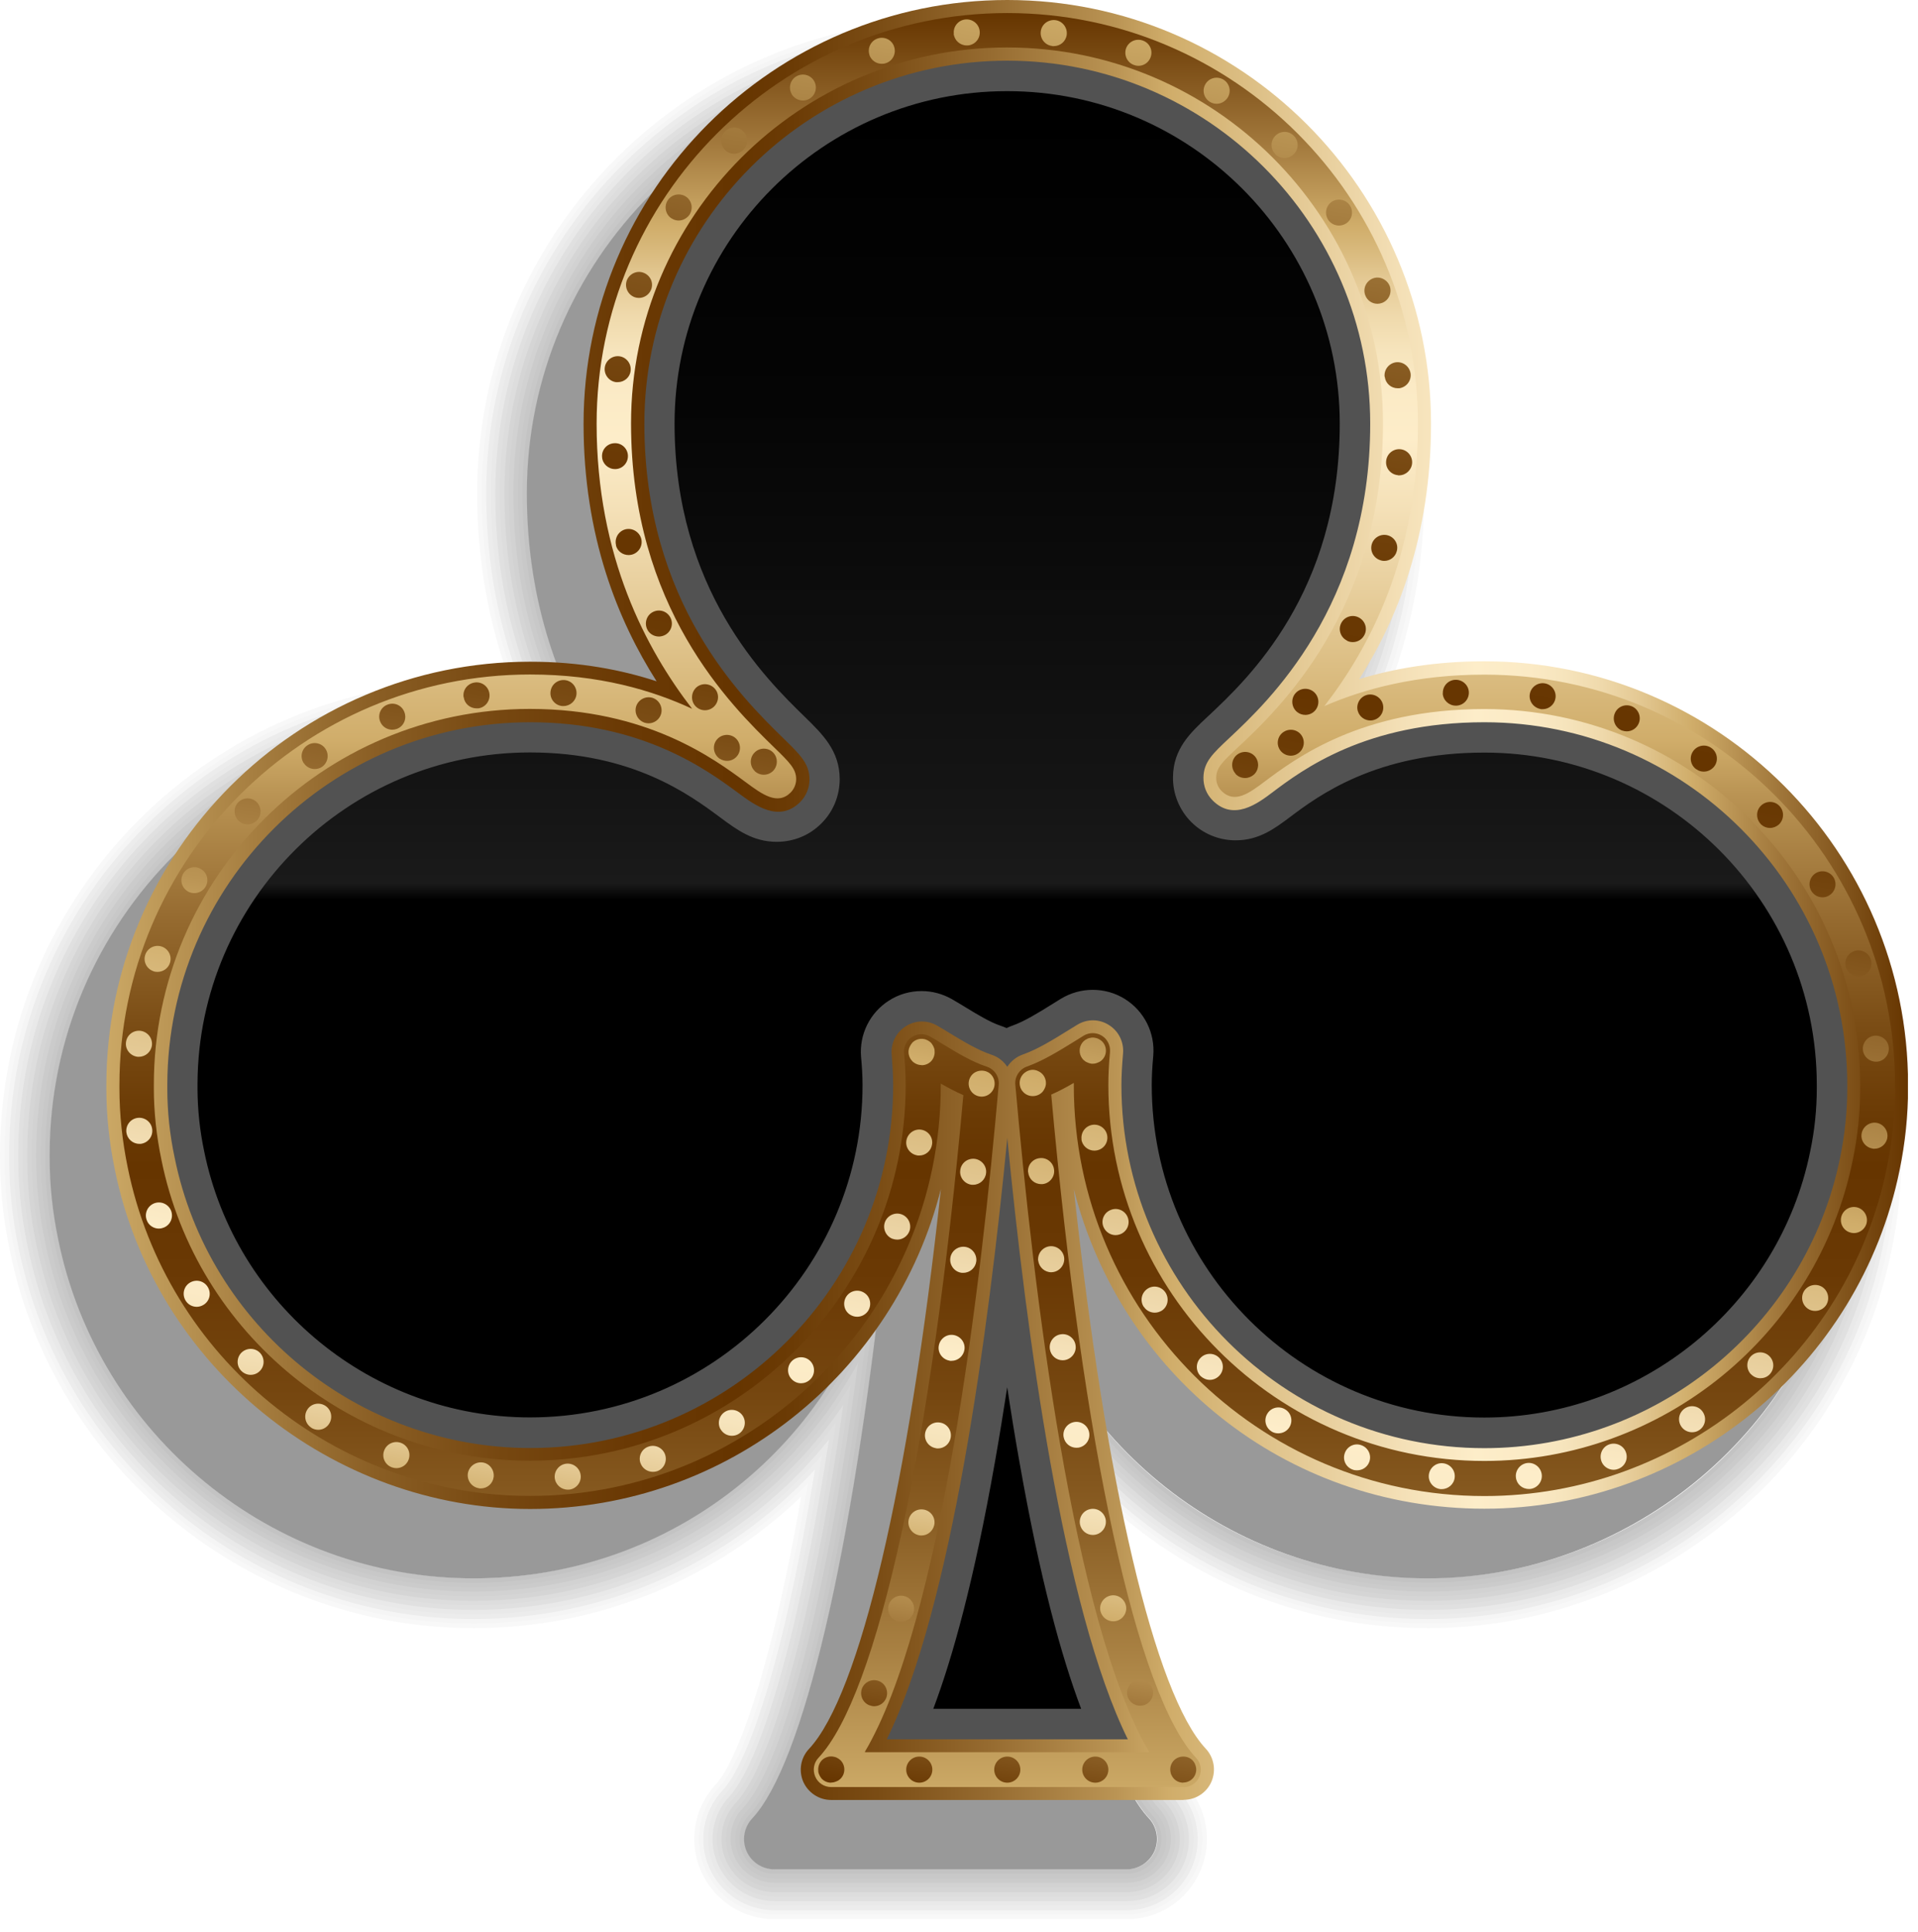 <svg width="141" height="142" viewBox="0 0 141 142" fill="none" xmlns="http://www.w3.org/2000/svg">
<g clip-path="url(#clip0_2034_287)">
<g style="mix-blend-mode:multiply" opacity="0.4">
<path d="M74.77 92.53C78.19 106.01 90.43 116.02 104.96 116.02C119.49 116.02 132.55 105.54 135.48 91.12C135.89 89.13 136.1 87.11 136.1 85.1V84.87C136.1 67.7 122.13 53.73 104.95 53.73C101.33 53.73 98.28 54.27 95.75 55.04C98.55 50.66 101.03 44.52 101.03 36.26C101.03 19.09 87.06 5.12 69.88 5.12C52.7 5.12 38.73 19.09 38.73 36.26C38.73 44.54 41.28 50.75 44.1 55.18C41.53 54.34 38.44 53.74 34.8 53.74C17.63 53.74 3.65 67.71 3.65 84.88C3.65 84.91 3.65 84.95 3.65 84.99C3.65 85.03 3.65 85.08 3.65 85.1C3.65 87.09 3.86 89.11 4.28 91.11C7.21 105.54 20.05 116.02 34.8 116.02C49.55 116.02 61.59 106 65 92.5C62.65 114.18 59.05 129.65 55.3 133.66C54.69 134.31 54.53 135.26 54.88 136.07C55.23 136.88 56.04 137.41 56.93 137.41H82.82C83.71 137.41 84.51 136.88 84.87 136.07C85.22 135.25 85.06 134.3 84.45 133.65C80.7 129.64 77.1 114.19 74.75 92.52L74.77 92.53Z" fill="black"/>
<g opacity="0.07">
<path d="M69.89 5.1C87.06 5.1 101.04 19.07 101.04 36.24C101.04 44.5 98.56 50.64 95.76 55.02C98.29 54.25 101.34 53.71 104.96 53.71C122.13 53.71 136.11 67.68 136.11 84.85V85.08C136.11 87.09 135.9 89.11 135.49 91.1C132.56 105.52 119.72 116 104.97 116C90.22 116 78.2 106 74.78 92.51C77.12 114.18 80.73 129.63 84.48 133.64C85.09 134.29 85.25 135.24 84.9 136.06C84.55 136.88 83.74 137.4 82.85 137.4H56.96C56.07 137.4 55.27 136.87 54.91 136.06C54.55 135.25 54.72 134.3 55.33 133.65C59.08 129.64 62.68 114.17 65.03 92.49C61.62 105.99 49.37 116.01 34.83 116.01C20.29 116.01 7.25 105.53 4.31 91.1C3.89 89.1 3.68 87.08 3.68 85.09C3.68 85.06 3.68 85.02 3.68 84.98C3.68 84.94 3.68 84.9 3.68 84.87C3.68 67.7 17.65 53.73 34.83 53.73C38.48 53.73 41.56 54.33 44.13 55.17C41.31 50.75 38.76 44.54 38.76 36.25C38.76 19.08 52.73 5.11 69.91 5.11M69.89 1.44C50.69 1.44 35.08 17.06 35.08 36.25C35.08 41.17 35.9 45.82 37.53 50.16C36.63 50.09 35.73 50.06 34.81 50.06C15.62 50.06 0 65.67 0 84.87C0 84.9 0 84.94 0 84.98C0 85.02 0 85.06 0 85.09C0 87.33 0.24 89.6 0.7 91.85C3.98 107.97 18.32 119.68 34.81 119.68C44.05 119.68 52.59 116.06 58.9 110.01C56.53 123.61 54.02 129.66 52.63 131.15C51.02 132.87 50.59 135.37 51.53 137.53C52.47 139.69 54.59 141.08 56.94 141.08H82.83C85.18 141.08 87.31 139.69 88.24 137.53C89.18 135.37 88.74 132.87 87.14 131.15C85.75 129.66 83.24 123.61 80.87 110.01C87.18 116.06 95.72 119.68 104.96 119.68C121.45 119.68 135.8 107.97 139.07 91.84C139.53 89.62 139.77 87.35 139.77 85.09V84.86C139.77 65.66 124.15 50.05 104.96 50.05C104.05 50.05 103.16 50.08 102.27 50.14C103.88 45.83 104.7 41.18 104.7 36.24C104.7 17.04 89.08 1.43 69.89 1.43V1.44Z" fill="black"/>
</g>
<g opacity="0.03">
<path d="M69.89 5.1C87.06 5.1 101.04 19.07 101.04 36.24C101.04 44.5 98.56 50.64 95.76 55.02C98.29 54.25 101.34 53.71 104.96 53.71C122.13 53.71 136.11 67.68 136.11 84.85V85.08C136.11 87.09 135.9 89.11 135.49 91.1C132.56 105.52 119.72 116 104.97 116C90.22 116 78.2 106 74.78 92.51C77.12 114.18 80.73 129.63 84.48 133.64C85.09 134.29 85.25 135.24 84.9 136.06C84.55 136.88 83.74 137.4 82.85 137.4H56.96C56.07 137.4 55.27 136.87 54.91 136.06C54.55 135.25 54.72 134.3 55.33 133.65C59.08 129.64 62.68 114.17 65.03 92.49C61.62 105.99 49.37 116.01 34.83 116.01C20.29 116.01 7.25 105.53 4.31 91.1C3.89 89.1 3.68 87.08 3.68 85.09C3.68 85.06 3.68 85.02 3.68 84.98C3.68 84.94 3.68 84.9 3.68 84.87C3.68 67.7 17.65 53.73 34.83 53.73C38.48 53.73 41.56 54.33 44.13 55.17C41.31 50.75 38.76 44.54 38.76 36.25C38.76 19.08 52.73 5.11 69.91 5.11M69.89 1.77C50.88 1.77 35.41 17.24 35.41 36.25C35.41 41.32 36.29 46.1 38.03 50.54C36.97 50.44 35.9 50.39 34.81 50.39C15.8 50.39 0.33 65.86 0.33 84.87C0.33 84.9 0.33 84.94 0.33 84.98C0.33 85.02 0.33 85.06 0.33 85.09C0.33 87.31 0.56 89.56 1.03 91.78C4.27 107.74 18.48 119.34 34.81 119.34C44.32 119.34 53.07 115.47 59.39 109.05C57.21 121.89 54.74 129.37 52.87 131.37C51.36 132.99 50.95 135.35 51.83 137.39C52.71 139.42 54.72 140.74 56.94 140.74H82.83C85.05 140.74 87.05 139.42 87.94 137.39C88.82 135.35 88.41 132.99 86.9 131.37C85.03 129.37 82.56 121.89 80.38 109.05C86.7 115.47 95.46 119.33 104.96 119.33C121.29 119.33 135.5 107.74 138.75 91.76C139.21 89.56 139.44 87.31 139.44 85.08V84.85C139.44 65.84 123.97 50.37 104.96 50.37C103.88 50.37 102.82 50.41 101.77 50.5C103.49 46.09 104.36 41.31 104.36 36.23C104.36 17.22 88.89 1.75 69.88 1.75L69.89 1.77Z" fill="black"/>
</g>
<g opacity="0.1">
<path d="M69.89 5.1C87.06 5.1 101.04 19.07 101.04 36.24C101.04 44.5 98.56 50.64 95.76 55.02C98.29 54.25 101.34 53.71 104.96 53.71C122.13 53.71 136.11 67.68 136.11 84.85V85.08C136.11 87.09 135.9 89.11 135.49 91.1C132.56 105.52 119.72 116 104.97 116C90.22 116 78.2 106 74.78 92.51C77.12 114.18 80.73 129.63 84.48 133.64C85.09 134.29 85.25 135.24 84.9 136.06C84.55 136.88 83.74 137.4 82.85 137.4H56.96C56.07 137.4 55.27 136.87 54.91 136.06C54.55 135.25 54.72 134.3 55.33 133.65C59.08 129.64 62.68 114.17 65.03 92.49C61.62 105.99 49.37 116.01 34.83 116.01C20.29 116.01 7.25 105.53 4.31 91.1C3.89 89.1 3.68 87.08 3.68 85.09C3.68 85.06 3.68 85.02 3.68 84.98C3.68 84.94 3.68 84.9 3.68 84.87C3.68 67.7 17.65 53.73 34.83 53.73C38.48 53.73 41.56 54.33 44.13 55.17C41.31 50.75 38.76 44.54 38.76 36.25C38.76 19.08 52.73 5.11 69.91 5.11M69.89 2.1C51.06 2.1 35.74 17.42 35.74 36.24C35.74 41.46 36.68 46.37 38.54 50.92C37.32 50.79 36.07 50.72 34.81 50.72C15.98 50.72 0.67 66.04 0.67 84.87C0.67 84.9 0.67 84.94 0.67 84.98C0.67 85.02 0.67 85.06 0.67 85.09C0.67 87.28 0.9 89.51 1.36 91.71C4.57 107.52 18.64 119.01 34.81 119.01C44.61 119.01 53.61 114.86 59.91 108.03C57.57 122.34 54.95 129.65 53.11 131.61C51.69 133.13 51.3 135.35 52.13 137.27C52.96 139.18 54.84 140.42 56.93 140.42H82.82C84.91 140.42 86.79 139.18 87.62 137.27C88.45 135.36 88.07 133.14 86.64 131.61C84.8 129.65 82.18 122.34 79.84 108.03C86.14 114.86 95.14 119.01 104.94 119.01C121.11 119.01 135.19 107.53 138.4 91.71C138.85 89.54 139.08 87.3 139.08 85.09V84.86C139.08 66.03 123.76 50.72 104.93 50.72C103.68 50.72 102.44 50.78 101.23 50.9C103.07 46.39 104 41.49 104 36.24C104 17.41 88.68 2.1 69.85 2.1H69.89Z" fill="black"/>
</g>
<g opacity="0.04">
<path d="M69.89 5.1C87.06 5.1 101.04 19.07 101.04 36.24C101.04 44.5 98.56 50.64 95.76 55.02C98.29 54.25 101.34 53.71 104.96 53.71C122.13 53.71 136.11 67.68 136.11 84.85V85.08C136.11 87.09 135.9 89.11 135.49 91.1C132.56 105.52 119.72 116 104.97 116C90.22 116 78.2 106 74.78 92.51C77.12 114.18 80.73 129.63 84.48 133.64C85.09 134.29 85.25 135.24 84.9 136.06C84.55 136.88 83.74 137.4 82.85 137.4H56.96C56.07 137.4 55.27 136.87 54.91 136.06C54.55 135.25 54.72 134.3 55.33 133.65C59.08 129.64 62.68 114.17 65.03 92.49C61.62 105.99 49.37 116.01 34.83 116.01C20.29 116.01 7.25 105.53 4.31 91.1C3.89 89.1 3.68 87.08 3.68 85.09C3.68 85.06 3.68 85.02 3.68 84.98C3.68 84.94 3.68 84.9 3.68 84.87C3.68 67.7 17.65 53.73 34.83 53.73C38.48 53.73 41.56 54.33 44.13 55.17C41.31 50.75 38.76 44.54 38.76 36.25C38.76 19.08 52.73 5.11 69.91 5.11M69.89 2.44C51.25 2.44 36.08 17.61 36.08 36.25C36.08 41.62 37.09 46.67 39.08 51.32C37.69 51.15 36.26 51.06 34.82 51.06C16.18 51.06 1.01 66.23 1.01 84.87C1.01 84.9 1.01 84.94 1.01 84.98C1.01 85.02 1.01 85.06 1.01 85.09C1.01 87.26 1.24 89.46 1.69 91.64C4.87 107.3 18.81 118.67 34.82 118.67C44.92 118.67 54.17 114.21 60.43 106.95C58.03 122.08 55.28 129.78 53.37 131.83C52.04 133.26 51.68 135.34 52.46 137.13C53.24 138.92 55 140.08 56.95 140.08H82.84C84.79 140.08 86.56 138.92 87.34 137.13C88.12 135.34 87.76 133.26 86.42 131.83C84.51 129.78 81.76 122.08 79.36 106.96C85.63 114.22 94.87 118.68 104.97 118.68C120.99 118.68 134.92 107.31 138.1 91.65C138.55 89.5 138.78 87.29 138.78 85.1V84.87C138.78 66.23 123.61 51.06 104.97 51.06C103.53 51.06 102.12 51.14 100.75 51.3C102.72 46.69 103.71 41.65 103.71 36.25C103.71 17.61 88.54 2.44 69.9 2.44H69.89Z" fill="black"/>
</g>
<g opacity="0.11">
<path d="M69.89 5.1C87.06 5.1 101.04 19.07 101.04 36.24C101.04 44.5 98.56 50.64 95.76 55.02C98.29 54.25 101.34 53.71 104.96 53.71C122.13 53.71 136.11 67.68 136.11 84.85V85.08C136.11 87.09 135.9 89.11 135.49 91.1C132.56 105.52 119.72 116 104.97 116C90.22 116 78.2 106 74.78 92.51C77.12 114.18 80.73 129.63 84.48 133.64C85.09 134.29 85.25 135.24 84.9 136.06C84.55 136.88 83.74 137.4 82.85 137.4H56.96C56.07 137.4 55.27 136.87 54.91 136.06C54.55 135.25 54.72 134.3 55.33 133.65C59.08 129.64 62.68 114.17 65.03 92.49C61.62 105.99 49.37 116.01 34.83 116.01C20.29 116.01 7.25 105.53 4.31 91.1C3.89 89.1 3.68 87.08 3.68 85.09C3.68 85.06 3.68 85.02 3.68 84.98C3.68 84.94 3.68 84.9 3.68 84.87C3.68 67.7 17.65 53.73 34.83 53.73C38.48 53.73 41.56 54.33 44.13 55.17C41.31 50.75 38.76 44.54 38.76 36.25C38.76 19.08 52.73 5.11 69.91 5.11M69.89 2.77C51.43 2.77 36.41 17.79 36.41 36.25C36.41 41.79 37.49 46.97 39.62 51.73C38.05 51.5 36.45 51.39 34.82 51.39C16.36 51.39 1.34 66.41 1.34 84.87C1.34 84.9 1.34 84.94 1.34 84.98C1.34 85.02 1.34 85.06 1.34 85.09C1.34 87.24 1.57 89.42 2.02 91.57C5.17 107.08 18.97 118.34 34.82 118.34C45.24 118.34 54.74 113.55 60.94 105.82C58.48 121.82 55.6 129.93 53.61 132.06C52.37 133.39 52.03 135.33 52.76 137C53.48 138.67 55.13 139.75 56.95 139.75H82.84C84.66 139.75 86.31 138.67 87.03 137C87.75 135.33 87.42 133.39 86.18 132.06C84.19 129.93 81.31 121.82 78.85 105.82C85.05 113.55 94.55 118.34 104.97 118.34C120.83 118.34 134.63 107.08 137.78 91.57C138.22 89.44 138.45 87.25 138.45 85.09V84.86C138.45 66.4 123.43 51.38 104.97 51.38C103.34 51.38 101.75 51.48 100.21 51.69C102.32 46.98 103.38 41.8 103.38 36.24C103.38 17.78 88.36 2.76 69.9 2.76L69.89 2.77Z" fill="black"/>
</g>
<g opacity="0.05">
<path d="M69.89 5.1C87.06 5.1 101.04 19.07 101.04 36.24C101.04 44.5 98.56 50.64 95.76 55.02C98.29 54.25 101.34 53.71 104.96 53.71C122.13 53.71 136.11 67.68 136.11 84.85V85.08C136.11 87.09 135.9 89.11 135.49 91.1C132.56 105.52 119.72 116 104.97 116C90.22 116 78.2 106 74.78 92.51C77.12 114.18 80.73 129.63 84.48 133.64C85.09 134.29 85.25 135.24 84.9 136.06C84.55 136.88 83.74 137.4 82.85 137.4H56.96C56.07 137.4 55.27 136.87 54.91 136.06C54.55 135.25 54.72 134.3 55.33 133.65C59.08 129.64 62.68 114.17 65.03 92.49C61.62 105.99 49.37 116.01 34.83 116.01C20.29 116.01 7.25 105.53 4.31 91.1C3.89 89.1 3.68 87.08 3.68 85.09C3.68 85.06 3.68 85.02 3.68 84.98C3.68 84.94 3.68 84.9 3.68 84.87C3.68 67.7 17.65 53.73 34.83 53.73C38.48 53.73 41.56 54.33 44.13 55.17C41.31 50.75 38.76 44.54 38.76 36.25C38.76 19.08 52.73 5.11 69.91 5.11M69.89 3.1C51.61 3.1 36.74 17.97 36.74 36.24C36.74 41.95 37.89 47.28 40.17 52.15C38.43 51.86 36.63 51.72 34.8 51.72C16.52 51.72 1.65 66.59 1.65 84.86C1.65 84.89 1.65 84.93 1.65 84.97C1.65 85.01 1.65 85.05 1.65 85.08C1.65 87.2 1.88 89.36 2.32 91.5C5.44 106.85 19.1 118 34.8 118C45.57 118 55.35 112.83 61.45 104.58C58.96 121.46 56.01 129.96 53.84 132.28C52.69 133.51 52.38 135.31 53.05 136.86C53.72 138.41 55.25 139.41 56.93 139.41H82.82C84.51 139.41 86.03 138.41 86.7 136.86C87.37 135.31 87.06 133.52 85.91 132.28C83.74 129.96 80.79 121.46 78.3 104.58C84.41 112.83 94.18 118 104.95 118C120.65 118 134.31 106.85 137.43 91.5C137.87 89.39 138.09 87.23 138.09 85.08V84.85C138.09 66.57 123.22 51.71 104.94 51.71C103.12 51.71 101.34 51.84 99.62 52.1C101.87 47.28 103.01 41.97 103.01 36.23C103.01 17.95 88.14 3.09 69.86 3.09L69.89 3.1Z" fill="black"/>
</g>
<g opacity="0.11">
<path d="M69.89 5.1C87.06 5.1 101.04 19.07 101.04 36.24C101.04 44.5 98.56 50.64 95.76 55.02C98.29 54.25 101.34 53.71 104.96 53.71C122.13 53.71 136.11 67.68 136.11 84.85V85.08C136.11 87.09 135.9 89.11 135.49 91.1C132.56 105.52 119.72 116 104.97 116C90.22 116 78.2 106 74.78 92.51C77.12 114.18 80.73 129.63 84.48 133.64C85.09 134.29 85.25 135.24 84.9 136.06C84.55 136.88 83.74 137.4 82.85 137.4H56.96C56.07 137.4 55.27 136.87 54.91 136.06C54.55 135.25 54.72 134.3 55.33 133.65C59.08 129.64 62.68 114.17 65.03 92.49C61.62 105.99 49.37 116.01 34.83 116.01C20.29 116.01 7.25 105.53 4.31 91.1C3.89 89.1 3.68 87.08 3.68 85.09C3.68 85.06 3.68 85.02 3.68 84.98C3.68 84.94 3.68 84.9 3.68 84.87C3.68 67.7 17.65 53.73 34.83 53.73C38.48 53.73 41.56 54.33 44.13 55.17C41.31 50.75 38.76 44.54 38.76 36.25C38.76 19.08 52.73 5.11 69.91 5.11M69.89 3.44C51.8 3.44 37.08 18.16 37.08 36.25C37.08 42.14 38.32 47.62 40.76 52.6C38.84 52.24 36.85 52.06 34.81 52.06C16.72 52.06 2 66.78 2 84.87C2 84.9 2 84.94 2 84.98C2 85.02 2 85.06 2 85.09C2 87.19 2.22 89.33 2.66 91.44C5.75 106.64 19.27 117.68 34.81 117.68C45.95 117.68 56.02 112.09 61.99 103.27C59.44 121.15 56.35 130.1 54.09 132.52C53.03 133.66 52.74 135.31 53.36 136.74C53.98 138.17 55.38 139.09 56.94 139.09H82.83C84.38 139.09 85.79 138.17 86.41 136.74C87.03 135.31 86.74 133.66 85.68 132.52C83.42 130.1 80.33 121.15 77.78 103.27C83.75 112.09 93.82 117.68 104.96 117.68C120.5 117.68 134.03 106.65 137.11 91.45C137.55 89.36 137.77 87.22 137.77 85.1V84.87C137.77 66.78 123.05 52.06 104.96 52.06C102.93 52.06 100.96 52.22 99.07 52.55C101.49 47.63 102.71 42.16 102.71 36.25C102.71 18.16 87.99 3.44 69.9 3.44H69.89Z" fill="black"/>
</g>
<g opacity="0.06">
<path d="M69.89 5.1C87.06 5.1 101.04 19.07 101.04 36.24C101.04 44.5 98.56 50.64 95.76 55.02C98.29 54.25 101.34 53.71 104.96 53.71C122.13 53.71 136.11 67.68 136.11 84.85V85.08C136.11 87.09 135.9 89.11 135.49 91.1C132.56 105.52 119.72 116 104.97 116C90.22 116 78.2 106 74.78 92.51C77.12 114.18 80.73 129.63 84.48 133.64C85.09 134.29 85.25 135.24 84.9 136.06C84.55 136.88 83.74 137.4 82.85 137.4H56.96C56.07 137.4 55.27 136.87 54.91 136.06C54.55 135.25 54.72 134.3 55.33 133.65C59.08 129.64 62.68 114.17 65.03 92.49C61.62 105.99 49.37 116.01 34.83 116.01C20.29 116.01 7.25 105.53 4.31 91.1C3.89 89.1 3.68 87.08 3.68 85.09C3.68 85.06 3.68 85.02 3.68 84.98C3.68 84.94 3.68 84.9 3.68 84.87C3.68 67.7 17.65 53.73 34.83 53.73C38.48 53.73 41.56 54.33 44.13 55.17C41.31 50.75 38.76 44.54 38.76 36.25C38.76 19.08 52.73 5.11 69.91 5.11M69.89 3.77C51.98 3.77 37.41 18.34 37.41 36.25C37.41 42.32 38.74 47.96 41.36 53.05C39.25 52.61 37.06 52.39 34.81 52.39C16.9 52.39 2.33 66.96 2.33 84.87C2.33 84.9 2.33 84.94 2.33 84.98C2.33 85.02 2.33 85.06 2.33 85.09C2.33 87.17 2.55 89.28 2.99 91.37C6.05 106.42 19.43 117.34 34.81 117.34C46.37 117.34 56.75 111.27 62.53 101.8C59.93 120.76 56.69 130.21 54.34 132.74C53.37 133.78 53.11 135.29 53.67 136.6C54.24 137.9 55.52 138.75 56.94 138.75H82.83C84.25 138.75 85.54 137.91 86.1 136.6C86.67 135.3 86.4 133.78 85.43 132.74C83.07 130.22 79.84 120.77 77.24 101.81C83.02 111.27 93.41 117.34 104.96 117.34C120.34 117.34 133.73 106.42 136.79 91.37C137.22 89.3 137.44 87.18 137.44 85.08V84.85C137.44 66.94 122.87 52.37 104.96 52.37C102.72 52.37 100.54 52.57 98.47 52.97C101.06 47.94 102.37 42.32 102.37 36.23C102.37 18.32 87.8 3.75 69.89 3.75V3.77Z" fill="black"/>
</g>
<g opacity="0.12">
<path d="M69.89 5.1C87.06 5.1 101.04 19.07 101.04 36.24C101.04 44.5 98.56 50.64 95.76 55.02C98.29 54.25 101.34 53.71 104.96 53.71C122.13 53.71 136.11 67.68 136.11 84.85V85.08C136.11 87.09 135.9 89.11 135.49 91.1C132.56 105.52 119.72 116 104.97 116C90.22 116 78.2 106 74.78 92.51C77.12 114.18 80.73 129.63 84.48 133.64C85.09 134.29 85.25 135.24 84.9 136.06C84.55 136.88 83.74 137.4 82.85 137.4H56.96C56.07 137.4 55.27 136.87 54.91 136.06C54.55 135.25 54.72 134.3 55.33 133.65C59.08 129.64 62.68 114.17 65.03 92.49C61.62 105.99 49.37 116.01 34.83 116.01C20.29 116.01 7.25 105.53 4.31 91.1C3.89 89.1 3.68 87.08 3.68 85.09C3.68 85.06 3.68 85.02 3.68 84.98C3.68 84.94 3.68 84.9 3.68 84.87C3.68 67.7 17.65 53.73 34.83 53.73C38.48 53.73 41.56 54.33 44.13 55.17C41.31 50.75 38.76 44.54 38.76 36.25C38.76 19.08 52.73 5.11 69.91 5.11M69.89 4.1C52.17 4.1 37.74 18.52 37.74 36.24C37.74 42.51 39.17 48.31 41.99 53.52C39.69 52.98 37.29 52.71 34.81 52.71C17.09 52.71 2.66 67.13 2.66 84.85C2.66 84.88 2.66 84.92 2.66 84.96C2.66 85 2.66 85.04 2.66 85.07C2.66 87.13 2.88 89.22 3.31 91.28C6.34 106.17 19.58 116.99 34.81 116.99C46.83 116.99 57.57 110.36 63.08 100.16C60.8 117.38 57.65 129.66 54.58 132.95C53.7 133.89 53.46 135.26 53.98 136.45C54.49 137.63 55.66 138.4 56.95 138.4H82.84C84.13 138.4 85.29 137.64 85.81 136.45C86.32 135.27 86.09 133.9 85.21 132.95C82.14 129.66 78.99 117.39 76.71 100.17C82.23 110.36 92.97 116.99 104.98 116.99C120.21 116.99 133.46 106.18 136.48 91.29C136.91 89.24 137.12 87.15 137.12 85.07V84.84C137.12 67.12 122.7 52.7 104.97 52.7C102.5 52.7 100.11 52.95 97.85 53.43C100.63 48.29 102.04 42.51 102.04 36.22C102.04 18.5 87.62 4.08 69.89 4.08V4.1Z" fill="black"/>
</g>
<g opacity="0.06">
<path d="M69.89 5.1C87.06 5.1 101.04 19.07 101.04 36.24C101.04 44.5 98.56 50.64 95.76 55.02C98.29 54.25 101.34 53.71 104.96 53.71C122.13 53.71 136.11 67.68 136.11 84.85V85.08C136.11 87.09 135.9 89.11 135.49 91.1C132.56 105.52 119.72 116 104.97 116C90.22 116 78.2 106 74.78 92.51C77.12 114.18 80.73 129.63 84.48 133.64C85.09 134.29 85.25 135.24 84.9 136.06C84.55 136.88 83.74 137.4 82.85 137.4H56.96C56.07 137.4 55.27 136.87 54.91 136.06C54.55 135.25 54.72 134.3 55.33 133.65C59.08 129.64 62.68 114.17 65.03 92.49C61.62 105.99 49.37 116.01 34.83 116.01C20.29 116.01 7.25 105.53 4.31 91.1C3.89 89.1 3.68 87.08 3.68 85.09C3.68 85.06 3.68 85.02 3.68 84.98C3.68 84.94 3.68 84.9 3.68 84.87C3.68 67.7 17.65 53.73 34.83 53.73C38.48 53.73 41.56 54.33 44.13 55.17C41.31 50.75 38.76 44.54 38.76 36.25C38.76 19.08 52.73 5.11 69.91 5.11M69.89 4.44C52.35 4.44 38.08 18.71 38.08 36.25C38.08 42.73 39.62 48.71 42.66 54.04C40.17 53.39 37.53 53.06 34.82 53.06C17.28 53.06 3.01 67.33 3.01 84.87C3.01 84.9 3.01 84.94 3.01 84.98C3.01 85.02 3.01 85.06 3.01 85.09C3.01 87.12 3.23 89.19 3.65 91.24C6.65 105.98 19.76 116.68 34.82 116.68C47.39 116.68 58.54 109.35 63.68 98.28C61.36 116.82 58.12 129.69 54.84 133.21C54.05 134.05 53.84 135.28 54.3 136.35C54.76 137.41 55.8 138.1 56.96 138.1H82.85C84.01 138.1 85.05 137.41 85.51 136.35C85.97 135.29 85.76 134.06 84.97 133.21C81.68 129.7 78.45 116.83 76.13 98.3C81.27 109.37 92.42 116.69 104.98 116.69C120.05 116.69 133.16 105.99 136.15 91.26C136.57 89.23 136.79 87.16 136.79 85.11V84.88C136.79 67.34 122.52 53.07 104.98 53.07C102.27 53.07 99.66 53.37 97.21 53.96C100.21 48.71 101.72 42.76 101.72 36.26C101.72 18.72 87.45 4.45 69.91 4.45L69.89 4.44Z" fill="black"/>
</g>
<g opacity="0.12">
<path d="M69.89 5.1C87.06 5.1 101.04 19.07 101.04 36.24C101.04 44.5 98.56 50.64 95.76 55.02C98.29 54.25 101.34 53.71 104.96 53.71C122.13 53.71 136.11 67.68 136.11 84.85V85.08C136.11 87.09 135.9 89.11 135.49 91.1C132.56 105.52 119.72 116 104.97 116C90.22 116 78.2 106 74.78 92.51C77.12 114.18 80.73 129.63 84.48 133.64C85.09 134.29 85.25 135.24 84.9 136.06C84.55 136.88 83.74 137.4 82.85 137.4H56.96C56.07 137.4 55.27 136.87 54.91 136.06C54.55 135.25 54.72 134.3 55.33 133.65C59.08 129.64 62.68 114.17 65.03 92.49C61.62 105.99 49.37 116.01 34.83 116.01C20.29 116.01 7.25 105.53 4.31 91.1C3.89 89.1 3.68 87.08 3.68 85.09C3.68 85.06 3.68 85.02 3.68 84.98C3.68 84.94 3.68 84.9 3.68 84.87C3.68 67.7 17.65 53.73 34.83 53.73C38.48 53.73 41.56 54.33 44.13 55.17C41.31 50.75 38.76 44.54 38.76 36.25C38.76 19.08 52.73 5.11 69.91 5.11M69.89 4.77C52.53 4.77 38.41 18.89 38.41 36.25C38.41 42.96 40.07 49.13 43.36 54.58C40.66 53.79 37.79 53.39 34.81 53.39C17.45 53.39 3.33 67.51 3.33 84.87C3.33 84.9 3.33 84.95 3.33 85C3.33 85.02 3.33 85.07 3.33 85.1C3.33 87.11 3.54 89.15 3.96 91.18C6.92 105.77 19.9 116.35 34.8 116.35C48.05 116.35 59.72 108.11 64.28 95.93C61.93 115.81 58.53 129.72 55.06 133.43C54.36 134.18 54.17 135.27 54.58 136.2C54.99 137.14 55.91 137.74 56.93 137.74H82.82C83.84 137.74 84.77 137.13 85.17 136.19C85.58 135.25 85.39 134.16 84.69 133.41C81.22 129.7 77.82 115.8 75.47 95.93C80.03 108.1 91.7 116.33 104.94 116.33C119.85 116.33 132.82 105.75 135.79 91.16C136.21 89.15 136.42 87.1 136.42 85.07V84.84C136.42 67.48 122.3 53.36 104.94 53.36C101.97 53.36 99.12 53.72 96.48 54.44C99.71 49.07 101.35 42.95 101.35 36.22C101.35 18.86 87.23 4.74 69.87 4.74L69.89 4.77Z" fill="black"/>
</g>
</g>
<path d="M109.12 50.85C96.33 50.85 91.4 57.94 90.72 57.25C90.05 56.58 102.96 49.38 102.96 31.14C102.96 15.17 90.02 2.23 74.05 2.23C58.08 2.23 45.14 15.17 45.14 31.14C45.14 49.21 57.97 56.64 57.25 57.36C56.53 58.08 51.33 50.85 38.98 50.85C23.01 50.85 10.07 63.79 10.07 79.76C10.07 79.8 10.07 79.83 10.07 79.88C10.07 79.91 10.07 79.95 10.07 79.99C10.07 81.9 10.28 83.76 10.65 85.55C13.33 98.74 25 108.67 38.98 108.67C54.95 108.67 67.89 95.73 67.89 79.76C67.89 78.94 67.83 78.13 67.77 77.32C69.06 78.06 70.57 79.11 72.18 79.64C71.11 91.8 67.76 122.95 61.11 130.07H87C80.34 122.94 76.99 91.74 75.93 79.61C77.5 79.06 79.07 78.01 80.35 77.23C80.28 78.06 80.22 78.91 80.22 79.76C80.22 95.73 93.17 108.67 109.13 108.67C123.12 108.67 134.78 98.74 137.46 85.55C137.83 83.75 138.04 81.89 138.04 79.99V79.76C138.04 63.79 125.1 50.85 109.13 50.85H109.12Z" fill="url(#paint0_linear_2034_287)"/>
<path style="mix-blend-mode:screen" d="M109.12 50.85C96.33 50.85 91.4 57.94 90.72 57.25C90.05 56.58 102.96 49.38 102.96 31.14C102.96 15.17 90.02 2.23 74.05 2.23C58.08 2.23 45.14 15.17 45.14 31.14C45.14 49.21 57.97 56.64 57.25 57.36C56.53 58.08 51.33 50.85 38.98 50.85C23.01 50.85 10.07 63.79 10.07 79.76C10.07 79.8 10.07 79.83 10.07 79.88C10.07 79.91 10.07 79.95 10.07 79.99C10.07 81.9 10.28 83.76 10.65 85.55C13.33 98.74 25 108.67 38.98 108.67C54.95 108.67 67.89 95.73 67.89 79.76C67.89 78.94 67.83 78.13 67.77 77.32C69.06 78.06 70.57 79.11 72.18 79.64C71.11 91.8 67.76 122.95 61.11 130.07H87C80.34 122.94 76.99 91.74 75.93 79.61C77.5 79.06 79.07 78.01 80.35 77.23C80.28 78.06 80.22 78.91 80.22 79.76C80.22 95.73 93.17 108.67 109.13 108.67C123.12 108.67 134.78 98.74 137.46 85.55C137.83 83.75 138.04 81.89 138.04 79.99V79.76C138.04 63.79 125.1 50.85 109.13 50.85H109.12Z" fill="url(#paint1_linear_2034_287)"/>
<g style="mix-blend-mode:overlay">
<path d="M74.05 6.7C87.53 6.7 98.49 17.67 98.49 31.14C98.49 43.59 91.7 49.94 88.81 52.65C87.5 53.87 86.26 55.03 86.23 57.11C86.21 58.34 86.7 59.54 87.55 60.4C88.42 61.28 89.59 61.77 90.84 61.77C92.56 61.77 93.73 60.89 94.86 60.04C96.9 58.51 101.15 55.32 109.12 55.32C122.6 55.32 133.56 66.29 133.56 79.76V79.99C133.56 81.54 133.4 83.1 133.07 84.66C130.77 95.98 120.69 104.2 109.11 104.2C95.63 104.2 84.67 93.23 84.67 79.76C84.67 79.15 84.7 78.49 84.78 77.62C84.93 75.94 84.12 74.32 82.69 73.43C81.97 72.98 81.15 72.76 80.33 72.76C79.51 72.76 78.72 72.98 78 73.41C77.79 73.54 77.56 73.68 77.34 73.82C76.38 74.42 75.29 75.09 74.43 75.39C74.28 75.44 74.14 75.5 74 75.57C73.86 75.51 73.71 75.45 73.56 75.4C72.81 75.15 71.89 74.6 71.01 74.06C70.65 73.84 70.3 73.63 69.97 73.44C69.28 73.05 68.52 72.85 67.75 72.85C66.91 72.85 66.08 73.08 65.35 73.55C63.95 74.44 63.16 76.04 63.3 77.69C63.36 78.35 63.41 79.06 63.41 79.75C63.41 93.23 52.44 104.19 38.97 104.19C27.39 104.19 17.32 95.97 15.01 84.63C14.69 83.11 14.53 81.59 14.52 80.1C14.52 80.02 14.52 79.94 14.52 79.87C14.52 79.79 14.52 79.71 14.52 79.63C14.59 66.21 25.53 55.31 38.96 55.31C46.5 55.31 50.7 58.42 52.95 60.09C54.19 61.01 55.37 61.88 57.1 61.88C58.35 61.88 59.52 61.4 60.39 60.52C61.26 59.65 61.73 58.49 61.73 57.26C61.72 55.18 60.47 53.97 59.15 52.68C56.29 49.89 49.59 43.36 49.59 31.14C49.59 17.66 60.56 6.7 74.03 6.7M74.04 101.94C74.32 103.79 74.62 105.66 74.95 107.5C76.46 116.07 78.02 121.75 79.48 125.61H68.61C70.06 121.76 71.62 116.09 73.13 107.53C73.46 105.68 73.76 103.8 74.05 101.94M74.05 2.23C58.08 2.23 45.14 15.17 45.14 31.14C45.14 49.21 57.97 56.64 57.25 57.36C57.22 57.39 57.17 57.41 57.12 57.41C56.02 57.41 50.75 50.84 38.98 50.84C23.01 50.84 10.07 63.78 10.07 79.75C10.07 79.79 10.07 79.82 10.07 79.87C10.07 79.9 10.07 79.94 10.07 79.98C10.07 81.89 10.28 83.75 10.65 85.54C13.33 98.73 25 108.66 38.98 108.66C54.95 108.66 67.89 95.72 67.89 79.75C67.89 78.93 67.83 78.12 67.77 77.31C69.06 78.05 70.57 79.1 72.18 79.63C71.11 91.79 67.76 122.94 61.11 130.06H87C80.34 122.93 76.99 91.73 75.93 79.6C77.5 79.05 79.07 78 80.35 77.22C80.28 78.05 80.22 78.9 80.22 79.75C80.22 95.72 93.17 108.66 109.13 108.66C123.12 108.66 134.78 98.73 137.46 85.54C137.83 83.74 138.04 81.88 138.04 79.98V79.75C138.04 63.78 125.1 50.84 109.13 50.84C96.93 50.84 91.88 57.29 90.85 57.29C90.8 57.29 90.76 57.28 90.73 57.24C90.06 56.57 102.97 49.37 102.97 31.13C102.97 15.16 90.03 2.22 74.06 2.22L74.05 2.23Z" fill="#525252"/>
</g>
<path d="M86.99 132.31H61.1C60.21 132.31 59.41 131.78 59.05 130.97C58.7 130.15 58.86 129.21 59.47 128.56C63.22 124.55 66.82 109.08 69.17 87.4C65.76 100.9 53.51 110.92 38.97 110.92C24.43 110.92 11.39 100.44 8.45 86.01C8.03 84.01 7.82 81.99 7.82 80C7.82 79.97 7.82 79.93 7.82 79.89C7.82 79.85 7.82 79.81 7.82 79.78C7.82 62.61 21.79 48.64 38.97 48.64C42.62 48.64 45.7 49.24 48.27 50.08C45.45 45.66 42.9 39.45 42.9 31.16C42.9 13.97 56.87 0 74.05 0C91.23 0 105.2 13.97 105.2 31.14C105.2 39.4 102.72 45.54 99.92 49.92C102.45 49.15 105.5 48.61 109.12 48.61C126.29 48.61 140.27 62.58 140.27 79.75V79.98C140.27 81.99 140.06 84.01 139.65 86C136.72 100.42 123.88 110.9 109.13 110.9C94.38 110.9 82.36 100.9 78.94 87.41C81.28 109.08 84.89 124.53 88.64 128.54C89.25 129.19 89.41 130.14 89.06 130.96C88.71 131.78 87.9 132.3 87.01 132.3L86.99 132.31ZM65.19 127.85H82.91C78.14 118.18 75.43 97.87 74.05 83.65C72.67 97.86 69.96 118.18 65.19 127.85ZM80.33 75C80.74 75 81.15 75.11 81.51 75.34C82.23 75.78 82.63 76.59 82.56 77.43C82.48 78.37 82.44 79.1 82.44 79.77C82.44 94.48 94.41 106.45 109.12 106.45C121.76 106.45 132.75 97.48 135.27 85.12C135.62 83.42 135.8 81.7 135.8 80V79.77C135.8 65.06 123.83 53.09 109.12 53.09C100.4 53.09 95.75 56.58 93.52 58.26C92.46 59.06 90.68 60.39 89.14 58.83C88.7 58.39 88.46 57.79 88.47 57.15C88.49 56.01 89.15 55.4 90.34 54.28C93.18 51.62 100.73 44.56 100.73 31.14C100.73 16.43 88.76 4.46 74.05 4.46C59.34 4.46 47.37 16.43 47.37 31.14C47.37 44.3 54.54 51.29 57.6 54.28C58.82 55.47 59.5 56.13 59.51 57.28C59.51 57.91 59.27 58.5 58.83 58.95C57.27 60.51 55.48 59.18 54.3 58.31C52.01 56.62 47.25 53.09 38.98 53.09C24.29 53.09 12.34 65.02 12.3 79.7C12.3 79.76 12.3 79.82 12.3 79.88C12.3 79.92 12.3 79.99 12.3 80.05C12.3 81.71 12.48 83.41 12.84 85.1C15.35 97.47 26.35 106.44 38.98 106.44C53.69 106.44 65.66 94.47 65.66 79.76C65.66 78.99 65.6 78.22 65.55 77.51C65.48 76.68 65.88 75.89 66.58 75.44C67.28 74.99 68.17 74.97 68.89 75.39C69.21 75.57 69.54 75.77 69.88 75.98C70.87 76.58 71.9 77.2 72.89 77.53C73.38 77.69 73.78 78.01 74.05 78.42C74.31 78.01 74.71 77.68 75.2 77.51C76.29 77.13 77.49 76.38 78.54 75.73C78.76 75.59 78.98 75.46 79.19 75.33C79.55 75.11 79.95 75 80.35 75H80.33Z" fill="url(#paint2_linear_2034_287)"/>
<path d="M86.99 131.36H61.1C60.59 131.36 60.13 131.06 59.93 130.59C59.73 130.12 59.82 129.58 60.17 129.21C64.51 124.57 68.48 106.39 70.82 80.5C70.24 80.25 69.69 79.95 69.16 79.65C69.16 79.69 69.16 79.73 69.16 79.77C69.16 96.42 55.62 109.96 38.97 109.96C24.67 109.96 12.23 99.81 9.39 85.82C8.99 83.88 8.78 81.92 8.78 80C8.78 79.98 8.78 79.93 8.78 79.89C8.78 79.85 8.78 79.81 8.78 79.77C8.78 63.12 22.32 49.58 38.97 49.58C44.05 49.58 47.95 50.74 50.88 52.1C47.53 47.76 43.86 40.94 43.86 31.15C43.86 14.5 57.4 0.96 74.05 0.96C90.7 0.96 104.24 14.5 104.24 31.15C104.24 40.88 100.7 47.59 97.36 51.9C100.27 50.64 104.13 49.59 109.12 49.59C125.77 49.59 139.31 63.13 139.31 79.78V80.01C139.31 81.95 139.11 83.91 138.71 85.83C135.87 99.81 123.43 109.97 109.13 109.97C92.48 109.97 78.94 96.43 78.94 79.78C78.94 79.72 78.94 79.66 78.94 79.6C78.41 79.91 77.85 80.21 77.28 80.46C79.61 106.38 83.58 124.57 87.93 129.22C88.28 129.59 88.37 130.13 88.17 130.6C87.97 131.07 87.51 131.37 87 131.37L86.99 131.36ZM63.6 128.8H84.49C78.88 119.34 75.94 94.49 74.64 79.72C74.59 79.14 74.94 78.6 75.49 78.4C76.68 77.98 77.92 77.21 79.02 76.53C79.24 76.39 79.45 76.26 79.66 76.13C80.07 75.88 80.59 75.88 81 76.13C81.41 76.38 81.64 76.85 81.6 77.33C81.51 78.3 81.48 79.05 81.48 79.75C81.48 94.99 93.88 107.39 109.12 107.39C122.21 107.39 133.6 98.1 136.2 85.29C136.57 83.53 136.75 81.75 136.75 79.98V79.75C136.75 64.51 124.35 52.12 109.11 52.12C100.07 52.12 95.25 55.74 92.93 57.48C91.86 58.28 90.76 59.11 89.8 58.14C89.54 57.88 89.4 57.53 89.41 57.15C89.42 56.42 89.88 55.99 90.98 54.96C93.9 52.22 101.67 44.96 101.67 31.12C101.67 15.88 89.27 3.49 74.03 3.49C58.79 3.49 46.39 15.89 46.39 31.12C46.39 44.69 53.76 51.87 56.91 54.94C58.05 56.05 58.52 56.51 58.53 57.26C58.53 57.63 58.39 57.98 58.13 58.25C57.16 59.22 56.03 58.39 54.84 57.51C52.47 55.76 47.54 52.11 38.95 52.11C23.71 52.11 11.31 64.51 11.31 79.74C11.31 79.74 11.31 79.8 11.31 79.86C11.31 79.89 11.31 79.98 11.31 80.01C11.31 81.71 11.5 83.5 11.87 85.27C14.47 98.08 25.86 107.37 38.95 107.37C54.19 107.37 66.58 94.97 66.58 79.73C66.58 78.92 66.52 78.1 66.46 77.4C66.42 76.93 66.65 76.47 67.05 76.22C67.45 75.97 67.96 75.95 68.37 76.19C68.68 76.37 69.01 76.56 69.34 76.77C70.38 77.4 71.45 78.05 72.55 78.41C73.11 78.6 73.47 79.14 73.42 79.73C72.12 94.49 69.18 119.31 63.58 128.77L63.6 128.8Z" fill="url(#paint3_linear_2034_287)"/>
<path d="M67.75 78.29C67.5 78.29 67.26 78.19 67.07 78.01C66.9 77.83 66.79 77.59 66.79 77.33C66.79 77.27 66.79 77.21 66.81 77.14C66.82 77.08 66.84 77.02 66.87 76.96C66.9 76.9 66.92 76.85 66.96 76.79C66.99 76.74 67.04 76.69 67.07 76.64C67.29 76.42 67.63 76.31 67.94 76.38C68 76.39 68.06 76.41 68.12 76.44C68.18 76.46 68.23 76.49 68.29 76.53C68.34 76.56 68.39 76.6 68.44 76.65C68.48 76.69 68.52 76.75 68.55 76.8C68.59 76.85 68.61 76.91 68.64 76.97C68.67 77.03 68.68 77.08 68.7 77.15C68.7 77.21 68.71 77.28 68.71 77.34C68.71 77.6 68.61 77.84 68.44 78.02C68.26 78.2 68.01 78.3 67.76 78.3L67.75 78.29Z" fill="url(#paint4_linear_2034_287)"/>
<path d="M72.17 80.61C71.92 80.61 71.67 80.51 71.49 80.33C71.31 80.15 71.21 79.9 71.21 79.65C71.21 79.4 71.31 79.15 71.49 78.97C71.85 78.61 72.49 78.61 72.84 78.97C73.02 79.15 73.12 79.39 73.12 79.65C73.12 79.91 73.02 80.15 72.84 80.33C72.66 80.51 72.42 80.61 72.16 80.61H72.17Z" fill="url(#paint5_linear_2034_287)"/>
<path d="M63.91 125.35C63.42 125.16 63.18 124.6 63.37 124.11C63.56 123.62 64.12 123.38 64.61 123.57C65.1 123.76 65.34 124.32 65.15 124.81C65 125.19 64.64 125.42 64.26 125.42C64.15 125.42 64.03 125.39 63.92 125.35H63.91ZM66 119.18C65.49 119.04 65.19 118.52 65.32 118.01C65.46 117.5 65.98 117.19 66.49 117.33C67 117.46 67.3 117.99 67.17 118.5C67.05 118.93 66.67 119.21 66.24 119.21C66.16 119.21 66.07 119.2 65.99 119.18H66ZM67.55 112.85C67.03 112.74 66.69 112.23 66.8 111.71C66.91 111.19 67.42 110.86 67.94 110.97C68.46 111.08 68.79 111.58 68.68 112.1C68.58 112.55 68.19 112.87 67.74 112.87C67.68 112.87 67.61 112.87 67.55 112.85ZM68.79 106.45C68.27 106.36 67.92 105.87 68.01 105.35C68.1 104.83 68.59 104.48 69.11 104.57C69.63 104.65 69.98 105.15 69.89 105.67C69.81 106.14 69.41 106.47 68.95 106.47C68.89 106.47 68.84 106.47 68.79 106.45ZM69.82 100.02C69.3 99.94 68.93 99.46 69.01 98.94C69.09 98.42 69.57 98.05 70.09 98.13C70.61 98.21 70.98 98.69 70.9 99.21C70.83 99.68 70.42 100.03 69.96 100.03C69.96 100.03 69.87 100.03 69.82 100.03V100.02ZM70.7 93.56C70.18 93.5 69.8 93.02 69.86 92.49C69.92 91.97 70.4 91.59 70.93 91.65C71.45 91.71 71.83 92.19 71.77 92.72C71.71 93.2 71.3 93.56 70.82 93.56C70.82 93.56 70.74 93.56 70.71 93.56H70.7ZM71.44 87.09C70.92 87.03 70.53 86.56 70.59 86.04C70.64 85.51 71.11 85.13 71.64 85.18C72.16 85.24 72.55 85.71 72.49 86.23C72.44 86.72 72.02 87.09 71.54 87.09C71.54 87.09 71.48 87.09 71.44 87.09Z" fill="url(#paint6_linear_2034_287)"/>
<path d="M61.1 131.04C60.84 131.04 60.6 130.94 60.42 130.76C60.38 130.72 60.34 130.66 60.31 130.61C60.27 130.56 60.25 130.5 60.22 130.44C60.19 130.38 60.18 130.33 60.16 130.26C60.16 130.2 60.15 130.14 60.15 130.07C60.15 129.81 60.25 129.57 60.42 129.39C60.64 129.17 60.98 129.06 61.29 129.13C61.35 129.14 61.41 129.16 61.47 129.18C61.53 129.21 61.58 129.24 61.64 129.27C61.69 129.31 61.74 129.35 61.79 129.39C61.97 129.57 62.07 129.81 62.07 130.07C62.07 130.33 61.97 130.57 61.79 130.75C61.75 130.79 61.69 130.83 61.64 130.87C61.59 130.9 61.53 130.93 61.47 130.95C61.41 130.98 61.35 130.99 61.29 131.01C61.23 131.02 61.16 131.03 61.1 131.03V131.04Z" fill="url(#paint7_linear_2034_287)"/>
<path d="M79.56 130.08C79.56 129.55 79.99 129.12 80.52 129.12C81.05 129.12 81.48 129.55 81.48 130.08C81.48 130.61 81.05 131.04 80.52 131.04C79.99 131.04 79.56 130.61 79.56 130.08ZM73.09 130.08C73.09 129.55 73.52 129.12 74.05 129.12C74.58 129.12 75.01 129.55 75.01 130.08C75.01 130.61 74.58 131.04 74.05 131.04C73.52 131.04 73.09 130.61 73.09 130.08ZM66.62 130.08C66.62 129.55 67.05 129.12 67.58 129.12C68.11 129.12 68.54 129.55 68.54 130.08C68.54 130.61 68.11 131.04 67.58 131.04C67.05 131.04 66.62 130.61 66.62 130.08Z" fill="url(#paint8_linear_2034_287)"/>
<path d="M86.99 131.04C86.73 131.04 86.49 130.94 86.31 130.76C86.27 130.72 86.23 130.66 86.19 130.61C86.16 130.56 86.13 130.5 86.1 130.44C86.08 130.38 86.06 130.33 86.05 130.26C86.04 130.2 86.03 130.14 86.03 130.07C86.03 129.81 86.13 129.57 86.31 129.39C86.67 129.03 87.31 129.03 87.66 129.39C87.7 129.43 87.74 129.48 87.78 129.54C87.81 129.59 87.84 129.64 87.86 129.7C87.89 129.76 87.9 129.82 87.92 129.89C87.93 129.95 87.94 130.01 87.94 130.07C87.94 130.32 87.84 130.57 87.66 130.75C87.48 130.93 87.23 131.03 86.98 131.03L86.99 131.04Z" fill="url(#paint9_linear_2034_287)"/>
<path d="M82.92 124.78C82.73 124.29 82.97 123.73 83.46 123.54C83.95 123.34 84.51 123.58 84.7 124.08C84.89 124.57 84.65 125.13 84.16 125.32C84.05 125.36 83.92 125.38 83.81 125.38C83.43 125.38 83.06 125.15 82.92 124.77V124.78ZM80.91 118.47C80.77 117.96 81.08 117.44 81.59 117.3C82.1 117.16 82.62 117.47 82.76 117.98C82.9 118.49 82.59 119.01 82.08 119.15C82 119.17 81.91 119.18 81.84 119.18C81.41 119.18 81.03 118.89 80.91 118.47ZM79.4 112.07C79.29 111.55 79.62 111.04 80.14 110.93C80.66 110.82 81.17 111.15 81.28 111.68C81.38 112.2 81.05 112.7 80.53 112.81C80.47 112.82 80.4 112.83 80.34 112.83C79.89 112.83 79.5 112.52 79.4 112.07ZM78.19 105.63C78.1 105.11 78.45 104.62 78.97 104.53C79.49 104.44 79.98 104.79 80.07 105.31C80.16 105.83 79.81 106.32 79.29 106.41C79.24 106.41 79.18 106.42 79.13 106.42C78.67 106.42 78.27 106.09 78.19 105.62V105.63ZM77.18 99.16C77.1 98.64 77.47 98.15 77.99 98.08C78.51 98 79 98.37 79.07 98.89C79.15 99.41 78.78 99.9 78.26 99.98C78.26 99.98 78.16 99.99 78.12 99.99C77.65 99.99 77.25 99.65 77.18 99.17V99.16ZM76.32 92.68C76.26 92.16 76.63 91.68 77.16 91.61C77.68 91.55 78.16 91.92 78.23 92.44C78.29 92.96 77.92 93.44 77.4 93.51C77.4 93.51 77.32 93.52 77.28 93.52C76.81 93.52 76.39 93.16 76.33 92.68H76.32ZM75.58 86.18C75.52 85.65 75.91 85.18 76.44 85.13C76.96 85.07 77.44 85.46 77.49 85.99C77.55 86.51 77.16 86.99 76.64 87.04C76.64 87.04 76.57 87.04 76.54 87.04C76.05 87.04 75.64 86.68 75.59 86.18H75.58Z" fill="url(#paint10_linear_2034_287)"/>
<path d="M75.92 80.57C75.66 80.57 75.42 80.47 75.24 80.29C75.2 80.25 75.16 80.2 75.12 80.15C75.09 80.1 75.06 80.04 75.03 79.98C75.01 79.92 74.99 79.86 74.98 79.8C74.97 79.74 74.96 79.67 74.96 79.61C74.96 79.36 75.06 79.11 75.24 78.93C75.28 78.89 75.33 78.85 75.39 78.81C75.44 78.77 75.49 78.75 75.55 78.72C75.61 78.69 75.67 78.68 75.73 78.66C75.86 78.63 75.99 78.63 76.11 78.66C76.17 78.67 76.23 78.69 76.29 78.72C76.35 78.75 76.4 78.77 76.46 78.81C76.51 78.84 76.56 78.88 76.61 78.93C76.79 79.11 76.89 79.36 76.89 79.61C76.89 79.67 76.89 79.74 76.87 79.8C76.86 79.86 76.84 79.92 76.81 79.98C76.78 80.04 76.76 80.09 76.72 80.15C76.69 80.2 76.65 80.25 76.61 80.29C76.43 80.47 76.18 80.57 75.93 80.57H75.92Z" fill="url(#paint11_linear_2034_287)"/>
<path d="M80.33 78.19C80.27 78.19 80.2 78.19 80.15 78.17C80.09 78.16 80.03 78.14 79.97 78.11C79.91 78.09 79.86 78.06 79.8 78.03C79.75 77.99 79.7 77.95 79.65 77.91C79.47 77.73 79.37 77.48 79.37 77.23C79.37 76.98 79.47 76.73 79.65 76.55C79.69 76.51 79.75 76.47 79.8 76.43C79.85 76.4 79.91 76.37 79.97 76.34C80.03 76.32 80.08 76.3 80.15 76.29C80.27 76.26 80.4 76.26 80.52 76.29C80.58 76.3 80.64 76.32 80.7 76.34C80.76 76.37 80.81 76.4 80.87 76.43C80.93 76.47 80.97 76.51 81.02 76.55C81.2 76.73 81.3 76.97 81.3 77.23C81.3 77.49 81.2 77.73 81.02 77.91C80.98 77.95 80.93 77.99 80.87 78.03C80.82 78.06 80.76 78.09 80.7 78.11C80.64 78.14 80.59 78.15 80.52 78.17C80.46 78.18 80.4 78.19 80.33 78.19Z" fill="url(#paint12_linear_2034_287)"/>
<path d="M40.78 108.64C40.73 108.11 41.12 107.64 41.64 107.59C42.17 107.54 42.64 107.93 42.69 108.46C42.74 108.98 42.35 109.45 41.83 109.5C41.83 109.5 41.77 109.5 41.74 109.5C41.25 109.5 40.83 109.13 40.78 108.63V108.64ZM105.89 109.46C105.37 109.4 104.98 108.93 105.04 108.41C105.1 107.89 105.57 107.5 106.09 107.56C106.62 107.62 107 108.09 106.94 108.61C106.89 109.1 106.47 109.46 105.99 109.46C105.99 109.46 105.93 109.46 105.89 109.46ZM111.44 108.6C111.38 108.08 111.76 107.6 112.28 107.54C112.8 107.48 113.28 107.86 113.34 108.39C113.4 108.91 113.02 109.39 112.49 109.45H112.39C111.9 109.45 111.49 109.09 111.44 108.6ZM35.23 109.4C34.7 109.33 34.33 108.85 34.39 108.33C34.46 107.81 34.94 107.44 35.46 107.5C35.98 107.56 36.35 108.04 36.29 108.57C36.23 109.06 35.82 109.41 35.34 109.41C35.34 109.41 35.26 109.41 35.23 109.41V109.4ZM47.08 107.54C46.91 107.04 47.18 106.49 47.69 106.33C48.19 106.16 48.74 106.44 48.9 106.94C49.06 107.44 48.79 107.99 48.29 108.15C48.19 108.18 48.09 108.19 47.99 108.19C47.59 108.19 47.21 107.93 47.08 107.53V107.54ZM99.45 108.03C98.95 107.86 98.68 107.32 98.86 106.82C99.03 106.32 99.57 106.05 100.07 106.23C100.57 106.4 100.84 106.94 100.67 107.44C100.53 107.84 100.16 108.08 99.76 108.08C99.66 108.08 99.55 108.07 99.45 108.03ZM117.72 107.39C117.55 106.89 117.81 106.34 118.31 106.17C118.81 106 119.36 106.26 119.53 106.76C119.71 107.26 119.44 107.81 118.94 107.98C118.84 108.02 118.73 108.04 118.63 108.04C118.23 108.04 117.86 107.79 117.72 107.4V107.39ZM28.81 107.86C28.31 107.68 28.05 107.13 28.24 106.63C28.42 106.13 28.97 105.88 29.47 106.06C29.97 106.24 30.22 106.79 30.04 107.29C29.9 107.68 29.53 107.92 29.14 107.92C29.03 107.92 28.92 107.9 28.81 107.86ZM52.98 105.08C52.71 104.63 52.86 104.04 53.31 103.77C53.76 103.5 54.35 103.65 54.62 104.1C54.89 104.55 54.74 105.14 54.29 105.41C54.14 105.5 53.97 105.54 53.8 105.54C53.47 105.54 53.16 105.37 52.98 105.07V105.08ZM93.48 105.22C93.03 104.95 92.89 104.35 93.17 103.91C93.44 103.46 94.04 103.32 94.48 103.6C94.93 103.87 95.07 104.46 94.79 104.91C94.61 105.2 94.3 105.36 93.97 105.36C93.8 105.36 93.63 105.32 93.47 105.22H93.48ZM123.58 104.83C123.3 104.38 123.43 103.79 123.89 103.51C124.34 103.23 124.93 103.37 125.2 103.82C125.48 104.27 125.35 104.86 124.89 105.14C124.74 105.24 124.56 105.28 124.39 105.28C124.07 105.28 123.76 105.12 123.58 104.83ZM22.88 104.94C22.43 104.65 22.31 104.06 22.59 103.62C22.87 103.17 23.46 103.05 23.91 103.33C24.36 103.62 24.48 104.21 24.2 104.65C24.02 104.94 23.71 105.1 23.4 105.1C23.22 105.1 23.04 105.05 22.88 104.95V104.94ZM58.2 101.38C57.83 101 57.85 100.39 58.23 100.03C58.61 99.67 59.22 99.68 59.58 100.06C59.94 100.44 59.93 101.05 59.55 101.41C59.36 101.59 59.12 101.68 58.89 101.68C58.64 101.68 58.39 101.58 58.2 101.38ZM88.27 101.16C87.89 100.79 87.89 100.18 88.26 99.81C88.62 99.43 89.23 99.42 89.61 99.79C89.99 100.16 89.99 100.77 89.62 101.14C89.43 101.33 89.19 101.43 88.94 101.43C88.7 101.43 88.46 101.33 88.27 101.16ZM128.73 101.03C128.36 100.65 128.36 100.05 128.73 99.68C129.11 99.31 129.71 99.32 130.08 99.69C130.46 100.07 130.45 100.67 130.08 101.04C129.89 101.23 129.65 101.31 129.41 101.31C129.16 101.31 128.91 101.21 128.73 101.02V101.03ZM17.75 100.78C17.37 100.41 17.38 99.8 17.75 99.43C18.13 99.06 18.73 99.06 19.1 99.43C19.47 99.81 19.47 100.41 19.1 100.78C18.91 100.97 18.67 101.06 18.42 101.06C18.18 101.06 17.93 100.96 17.74 100.77L17.75 100.78ZM62.48 96.63C62.04 96.34 61.93 95.74 62.22 95.3C62.51 94.86 63.11 94.74 63.55 95.04C63.99 95.33 64.1 95.93 63.81 96.37C63.62 96.64 63.33 96.79 63.01 96.79C62.83 96.79 62.65 96.74 62.48 96.63ZM84.08 96.06C83.79 95.62 83.91 95.03 84.36 94.73C84.8 94.44 85.39 94.57 85.68 95.01C85.97 95.46 85.85 96.05 85.41 96.34C85.24 96.44 85.07 96.49 84.89 96.49C84.58 96.49 84.27 96.34 84.09 96.06H84.08ZM132.92 96.21C132.48 95.92 132.35 95.34 132.63 94.89C132.92 94.45 133.51 94.32 133.96 94.6C134.4 94.89 134.53 95.48 134.25 95.93C134.06 96.21 133.76 96.36 133.44 96.36C133.27 96.36 133.08 96.32 132.92 96.21ZM13.65 95.61C13.37 95.16 13.5 94.57 13.95 94.29C14.4 94.01 14.99 94.14 15.27 94.6C15.55 95.05 15.42 95.63 14.97 95.91C14.81 96.01 14.63 96.06 14.46 96.06C14.14 96.06 13.83 95.9 13.65 95.61ZM65.61 91.06C65.12 90.87 64.87 90.31 65.06 89.82C65.25 89.33 65.81 89.08 66.3 89.27C66.79 89.46 67.04 90.02 66.85 90.51C66.7 90.89 66.34 91.12 65.96 91.12C65.85 91.12 65.73 91.1 65.62 91.06H65.61ZM81.11 90.16C80.92 89.66 81.18 89.11 81.68 88.93C82.17 88.74 82.73 89 82.91 89.5C83.09 89.99 82.84 90.55 82.34 90.73C82.23 90.77 82.12 90.79 82.01 90.79C81.62 90.79 81.26 90.55 81.11 90.16ZM135.96 90.58C135.46 90.4 135.21 89.85 135.39 89.35C135.58 88.85 136.12 88.6 136.62 88.78C137.11 88.97 137.37 89.51 137.19 90.01C137.05 90.39 136.68 90.64 136.29 90.64C136.18 90.64 136.07 90.62 135.96 90.58ZM10.78 89.67C10.6 89.17 10.86 88.62 11.37 88.44C11.87 88.27 12.41 88.53 12.59 89.03C12.76 89.53 12.5 90.08 12 90.25C11.89 90.29 11.79 90.31 11.68 90.31C11.28 90.31 10.91 90.06 10.78 89.67ZM67.44 84.93C66.92 84.85 66.55 84.37 66.63 83.85C66.71 83.33 67.2 82.96 67.72 83.04C68.24 83.12 68.6 83.6 68.52 84.12C68.45 84.6 68.04 84.94 67.58 84.94C67.58 84.94 67.48 84.94 67.44 84.94V84.93ZM79.51 83.76C79.44 83.23 79.81 82.75 80.33 82.68C80.85 82.61 81.33 82.98 81.4 83.5C81.47 84.02 81.11 84.5 80.58 84.57C80.58 84.57 80.49 84.58 80.45 84.58C79.98 84.58 79.56 84.23 79.5 83.75L79.51 83.76ZM137.68 84.43C137.16 84.36 136.78 83.88 136.85 83.36C136.92 82.84 137.4 82.47 137.92 82.53C138.44 82.6 138.81 83.08 138.75 83.6C138.69 84.09 138.27 84.44 137.8 84.44C137.8 84.44 137.72 84.44 137.68 84.44V84.43ZM9.29 83.23C9.23 82.71 9.6 82.23 10.13 82.17C10.65 82.11 11.13 82.48 11.19 83.01C11.25 83.54 10.88 84.01 10.35 84.08C10.35 84.08 10.27 84.08 10.24 84.08C9.76 84.08 9.35 83.72 9.29 83.23ZM136.95 77.18C136.9 76.65 137.29 76.18 137.81 76.13C138.34 76.09 138.81 76.47 138.85 77C138.9 77.53 138.51 78 137.99 78.04C137.99 78.04 137.93 78.04 137.9 78.04C137.41 78.04 136.99 77.66 136.95 77.17V77.18ZM10.11 77.68C9.59 77.62 9.2 77.15 9.26 76.63C9.31 76.1 9.78 75.72 10.31 75.77C10.84 75.83 11.22 76.3 11.17 76.82C11.12 77.31 10.7 77.68 10.22 77.68C10.22 77.68 10.15 77.68 10.12 77.68H10.11ZM135.71 71.12C135.54 70.62 135.82 70.08 136.32 69.91C136.82 69.74 137.36 70.02 137.53 70.52C137.7 71.02 137.42 71.57 136.92 71.73C136.82 71.76 136.72 71.78 136.62 71.78C136.22 71.78 135.84 71.52 135.71 71.12ZM11.28 71.39C10.78 71.22 10.51 70.68 10.68 70.18C10.85 69.68 11.39 69.41 11.89 69.58C12.39 69.75 12.66 70.29 12.49 70.79C12.36 71.19 11.98 71.44 11.58 71.44C11.48 71.44 11.38 71.43 11.27 71.39H11.28ZM133.16 65.49C132.89 65.04 133.04 64.45 133.49 64.18C133.94 63.91 134.53 64.06 134.8 64.51C135.07 64.96 134.92 65.55 134.47 65.82C134.32 65.92 134.14 65.96 133.98 65.96C133.65 65.96 133.34 65.79 133.16 65.49ZM13.79 65.51C13.34 65.24 13.2 64.65 13.48 64.2C13.75 63.75 14.34 63.61 14.79 63.89C15.24 64.16 15.38 64.75 15.1 65.2C14.92 65.49 14.61 65.65 14.28 65.65C14.11 65.65 13.94 65.61 13.78 65.51H13.79ZM129.43 60.56C129.07 60.17 129.09 59.56 129.47 59.21C129.85 58.85 130.46 58.86 130.82 59.25C131.18 59.63 131.16 60.24 130.78 60.6C130.59 60.77 130.36 60.86 130.12 60.86C129.86 60.86 129.62 60.76 129.42 60.56H129.43ZM17.54 60.33C17.16 59.96 17.15 59.35 17.51 58.98C17.88 58.6 18.49 58.59 18.86 58.95C19.24 59.32 19.25 59.93 18.89 60.31C18.7 60.5 18.45 60.6 18.2 60.6C17.96 60.6 17.72 60.51 17.54 60.33ZM90.84 56.88C90.48 56.5 90.5 55.89 90.88 55.53C91.27 55.17 91.87 55.19 92.23 55.57C92.59 55.96 92.57 56.57 92.19 56.93C92 57.1 91.77 57.19 91.53 57.19C91.27 57.19 91.02 57.09 90.83 56.89L90.84 56.88ZM55.48 56.67C55.1 56.3 55.1 55.69 55.47 55.32C55.84 54.94 56.45 54.94 56.82 55.3C57.2 55.67 57.2 56.28 56.84 56.66C56.65 56.85 56.4 56.95 56.15 56.95C55.91 56.95 55.67 56.86 55.48 56.68V56.67ZM124.72 56.56C124.28 56.27 124.16 55.67 124.46 55.23C124.75 54.8 125.35 54.67 125.79 54.97C126.23 55.26 126.35 55.86 126.05 56.3C125.86 56.57 125.56 56.72 125.25 56.72C125.06 56.72 124.88 56.67 124.72 56.55V56.56ZM22.33 56.1C22.04 55.66 22.16 55.07 22.61 54.78C23.05 54.49 23.64 54.61 23.93 55.05C24.22 55.49 24.1 56.08 23.66 56.38C23.5 56.48 23.32 56.53 23.14 56.53C22.83 56.53 22.52 56.38 22.34 56.1H22.33ZM52.92 55.78C52.48 55.49 52.35 54.9 52.63 54.46C52.92 54.01 53.51 53.89 53.96 54.17C54.4 54.46 54.53 55.04 54.25 55.49C54.06 55.78 53.76 55.93 53.45 55.93C53.27 55.93 53.09 55.88 52.93 55.78H52.92ZM94.07 55.09C93.8 54.64 93.94 54.05 94.4 53.78C94.85 53.51 95.44 53.65 95.71 54.1C95.98 54.55 95.84 55.14 95.38 55.41C95.23 55.51 95.05 55.55 94.89 55.55C94.56 55.55 94.25 55.38 94.07 55.09ZM119.24 53.7C118.75 53.51 118.51 52.95 118.7 52.46C118.89 51.96 119.44 51.72 119.94 51.91C120.43 52.1 120.67 52.66 120.48 53.15C120.33 53.53 119.97 53.76 119.59 53.76C119.48 53.76 119.36 53.74 119.25 53.7H119.24ZM27.94 53.02C27.75 52.52 28 51.97 28.5 51.79C29 51.6 29.55 51.85 29.73 52.35C29.92 52.85 29.67 53.4 29.17 53.58C29.06 53.62 28.94 53.64 28.83 53.64C28.44 53.64 28.08 53.4 27.94 53.02ZM47.38 53.12C46.88 52.95 46.61 52.41 46.77 51.91C46.94 51.41 47.48 51.14 47.98 51.3C48.48 51.47 48.75 52.01 48.59 52.51C48.46 52.91 48.08 53.17 47.68 53.17C47.58 53.17 47.48 53.15 47.37 53.12H47.38ZM99.82 52.28C99.67 51.78 99.96 51.24 100.46 51.09C100.96 50.94 101.5 51.23 101.65 51.73C101.8 52.24 101.52 52.77 101.01 52.92C100.92 52.95 100.83 52.96 100.74 52.96C100.33 52.96 99.94 52.69 99.82 52.27V52.28ZM95.36 52.34C94.95 52.01 94.88 51.4 95.21 50.99C95.54 50.58 96.14 50.51 96.56 50.84C96.97 51.17 97.04 51.77 96.71 52.19C96.52 52.43 96.24 52.55 95.96 52.55C95.75 52.55 95.53 52.48 95.36 52.34ZM51.07 51.84C50.75 51.42 50.83 50.82 51.24 50.49C51.66 50.17 52.26 50.25 52.59 50.67C52.91 51.08 52.83 51.68 52.41 52.01C52.24 52.14 52.03 52.21 51.83 52.21C51.54 52.21 51.26 52.08 51.07 51.84ZM113.27 52.12C112.75 52.04 112.38 51.55 112.46 51.03C112.54 50.51 113.03 50.15 113.55 50.23C114.07 50.31 114.43 50.8 114.35 51.32C114.28 51.79 113.87 52.13 113.41 52.13C113.41 52.13 113.31 52.13 113.26 52.13L113.27 52.12ZM34.08 51.25C34 50.72 34.37 50.24 34.9 50.17C35.42 50.09 35.91 50.46 35.98 50.99C36.05 51.51 35.69 52 35.16 52.07C35.16 52.07 35.07 52.07 35.03 52.07C34.56 52.07 34.15 51.73 34.09 51.25H34.08ZM41.34 51.9C40.82 51.86 40.42 51.4 40.47 50.87C40.51 50.34 40.97 49.95 41.5 49.99C42.03 50.03 42.42 50.49 42.38 51.02C42.34 51.52 41.92 51.9 41.42 51.9C41.42 51.9 41.37 51.9 41.34 51.9ZM106.07 50.98C106.04 50.45 106.44 50 106.97 49.97C107.49 49.94 107.95 50.34 107.98 50.86C108.01 51.39 107.61 51.84 107.08 51.87C107.08 51.87 107.04 51.87 107.02 51.87C106.52 51.87 106.09 51.48 106.06 50.97L106.07 50.98ZM99.01 47.08C98.54 46.84 98.36 46.26 98.6 45.8C98.84 45.33 99.42 45.14 99.89 45.39C100.36 45.63 100.55 46.21 100.3 46.68C100.13 47.01 99.8 47.2 99.45 47.2C99.3 47.2 99.15 47.17 99.01 47.09V47.08ZM47.58 46.26C47.35 45.78 47.54 45.21 48.01 44.98C48.49 44.74 49.06 44.94 49.29 45.41C49.53 45.88 49.33 46.46 48.86 46.69C48.73 46.75 48.58 46.79 48.44 46.79C48.09 46.79 47.74 46.6 47.58 46.26ZM101.51 41.19C101 41.05 100.7 40.53 100.84 40.02C100.98 39.51 101.51 39.21 102.02 39.35C102.52 39.49 102.83 40.01 102.68 40.52C102.57 40.95 102.18 41.23 101.76 41.23C101.68 41.23 101.59 41.22 101.5 41.19H101.51ZM45.29 40.08C45.16 39.57 45.46 39.05 45.97 38.91C46.48 38.78 47 39.09 47.14 39.6C47.27 40.11 46.97 40.63 46.45 40.77C46.37 40.79 46.29 40.8 46.21 40.8C45.78 40.8 45.39 40.52 45.28 40.09L45.29 40.08ZM102.78 34.93C102.25 34.89 101.85 34.43 101.9 33.9C101.94 33.38 102.4 32.98 102.93 33.02C103.45 33.06 103.85 33.52 103.81 34.05C103.77 34.55 103.35 34.94 102.85 34.94C102.85 34.94 102.81 34.94 102.78 34.94V34.93ZM44.26 33.59C44.22 33.06 44.62 32.61 45.15 32.58C45.67 32.54 46.13 32.94 46.16 33.47C46.19 33.99 45.8 34.45 45.27 34.48H45.21C44.71 34.48 44.29 34.09 44.26 33.59ZM101.79 27.7C101.73 27.18 102.1 26.7 102.63 26.63C103.15 26.57 103.63 26.94 103.7 27.47C103.76 27.99 103.39 28.47 102.86 28.54C102.86 28.54 102.78 28.54 102.75 28.54C102.27 28.54 101.86 28.19 101.8 27.7H101.79ZM45.28 28.09C44.76 28.02 44.39 27.53 44.46 27.01C44.53 26.49 45.02 26.12 45.54 26.19C46.06 26.26 46.43 26.75 46.36 27.27C46.3 27.75 45.88 28.09 45.42 28.09C45.42 28.09 45.33 28.09 45.29 28.09H45.28ZM100.36 21.69C100.18 21.19 100.44 20.65 100.94 20.46C101.43 20.28 101.98 20.54 102.17 21.04C102.34 21.54 102.09 22.09 101.59 22.27C101.48 22.31 101.37 22.33 101.26 22.33C100.87 22.33 100.5 22.09 100.36 21.69ZM46.64 21.84C46.15 21.65 45.9 21.11 46.08 20.61C46.27 20.12 46.82 19.86 47.31 20.05C47.81 20.24 48.06 20.78 47.87 21.28C47.72 21.66 47.36 21.9 46.97 21.9C46.86 21.9 46.75 21.88 46.63 21.84H46.64ZM97.63 16.14C97.35 15.69 97.48 15.11 97.92 14.82C98.37 14.54 98.96 14.67 99.24 15.11C99.53 15.56 99.39 16.15 98.95 16.43C98.79 16.53 98.61 16.58 98.43 16.58C98.12 16.58 97.8 16.42 97.62 16.13L97.63 16.14ZM49.36 16.05C48.92 15.76 48.8 15.17 49.09 14.72C49.38 14.28 49.98 14.16 50.42 14.45C50.86 14.74 50.98 15.33 50.69 15.78C50.5 16.05 50.2 16.21 49.89 16.21C49.71 16.21 49.53 16.16 49.37 16.05H49.36ZM93.76 11.33C93.38 10.96 93.38 10.35 93.76 9.98C94.13 9.6 94.74 9.6 95.11 9.98C95.49 10.36 95.49 10.96 95.11 11.33C94.92 11.52 94.68 11.62 94.43 11.62C94.19 11.62 93.94 11.52 93.75 11.34L93.76 11.33ZM53.28 11C52.92 10.62 52.92 10.01 53.31 9.65C53.69 9.28 54.3 9.29 54.66 9.68C55.03 10.06 55.02 10.66 54.63 11.03C54.44 11.21 54.21 11.3 53.97 11.3C53.72 11.3 53.47 11.2 53.28 11.01V11ZM88.93 7.48C88.48 7.19 88.35 6.61 88.63 6.16C88.91 5.71 89.5 5.58 89.95 5.86C90.4 6.14 90.53 6.73 90.25 7.18C90.06 7.47 89.75 7.63 89.44 7.63C89.26 7.63 89.09 7.58 88.93 7.48ZM58.21 6.93C57.94 6.48 58.08 5.89 58.53 5.62C58.98 5.35 59.57 5.49 59.84 5.94C60.11 6.39 59.97 6.98 59.52 7.25C59.37 7.35 59.19 7.39 59.02 7.39C58.7 7.39 58.38 7.22 58.2 6.93H58.21ZM83.37 4.78C82.87 4.61 82.61 4.06 82.78 3.56C82.96 3.06 83.51 2.8 84.01 2.98C84.51 3.15 84.77 3.7 84.59 4.2C84.45 4.6 84.08 4.84 83.69 4.84C83.58 4.84 83.47 4.82 83.37 4.78ZM63.92 4.04C63.75 3.54 64.02 2.99 64.52 2.83C65.02 2.66 65.57 2.93 65.73 3.43C65.9 3.93 65.63 4.48 65.13 4.64C65.03 4.68 64.93 4.69 64.82 4.69C64.42 4.69 64.05 4.44 63.91 4.04H63.92ZM77.35 3.38C76.82 3.32 76.45 2.84 76.51 2.32C76.57 1.79 77.05 1.42 77.58 1.48C78.1 1.54 78.48 2.02 78.42 2.55C78.36 3.04 77.95 3.39 77.47 3.39C77.47 3.39 77.4 3.39 77.36 3.39L77.35 3.38ZM70.12 2.48C70.06 1.95 70.45 1.48 70.97 1.43C71.49 1.38 71.97 1.76 72.02 2.29C72.08 2.82 71.69 3.29 71.16 3.34C71.16 3.34 71.1 3.34 71.06 3.34C70.58 3.34 70.16 2.97 70.11 2.48H70.12Z" fill="url(#paint13_linear_2034_287)"/>
</g>
<defs>
<linearGradient id="paint0_linear_2034_287" x1="74.04" y1="129.1" x2="74.04" y2="8.02" gradientUnits="userSpaceOnUse">
<stop/>
<stop offset="0.26" stop-color="#040404"/>
<stop offset="0.53" stop-color="#101010"/>
<stop offset="0.8" stop-color="#252525"/>
<stop offset="1" stop-color="#3A3A3A"/>
</linearGradient>
<linearGradient id="paint1_linear_2034_287" x1="74.04" y1="129.1" x2="74.04" y2="8.02" gradientUnits="userSpaceOnUse">
<stop/>
<stop offset="0.52"/>
<stop offset="0.53" stop-color="#1A1A1A"/>
<stop offset="0.58" stop-color="#151515"/>
<stop offset="0.82" stop-color="#050505"/>
<stop offset="1"/>
</linearGradient>
<linearGradient id="paint2_linear_2034_287" x1="7.82" y1="66.16" x2="140.26" y2="66.16" gradientUnits="userSpaceOnUse">
<stop stop-color="#CBA865"/>
<stop offset="0.08" stop-color="#A77F41"/>
<stop offset="0.15" stop-color="#8A5E24"/>
<stop offset="0.22" stop-color="#764710"/>
<stop offset="0.29" stop-color="#6A3904"/>
<stop offset="0.35" stop-color="#663500"/>
<stop offset="0.38" stop-color="#6B3B05"/>
<stop offset="0.43" stop-color="#7B4D15"/>
<stop offset="0.49" stop-color="#966B30"/>
<stop offset="0.56" stop-color="#BA9454"/>
<stop offset="0.59" stop-color="#D0AD6A"/>
<stop offset="0.64" stop-color="#DEC188"/>
<stop offset="0.72" stop-color="#F4E0B7"/>
<stop offset="0.76" stop-color="#FDEDC9"/>
<stop offset="0.79" stop-color="#FBEAC5"/>
<stop offset="0.81" stop-color="#F6E4BC"/>
<stop offset="0.83" stop-color="#EFD9AB"/>
<stop offset="0.85" stop-color="#E4C994"/>
<stop offset="0.87" stop-color="#D6B677"/>
<stop offset="0.88" stop-color="#D0AD6A"/>
<stop offset="0.93" stop-color="#9F7539"/>
<stop offset="0.98" stop-color="#75460F"/>
<stop offset="1" stop-color="#663500"/>
</linearGradient>
<linearGradient id="paint3_linear_2034_287" x1="74.04" y1="131.36" x2="74.04" y2="0.96" gradientUnits="userSpaceOnUse">
<stop stop-color="#CBA865"/>
<stop offset="0.08" stop-color="#A77F41"/>
<stop offset="0.15" stop-color="#8A5E24"/>
<stop offset="0.22" stop-color="#764710"/>
<stop offset="0.29" stop-color="#6A3904"/>
<stop offset="0.35" stop-color="#663500"/>
<stop offset="0.38" stop-color="#6B3B05"/>
<stop offset="0.43" stop-color="#7B4D15"/>
<stop offset="0.49" stop-color="#966B30"/>
<stop offset="0.56" stop-color="#BA9454"/>
<stop offset="0.59" stop-color="#D0AD6A"/>
<stop offset="0.64" stop-color="#DEC188"/>
<stop offset="0.72" stop-color="#F4E0B7"/>
<stop offset="0.76" stop-color="#FDEDC9"/>
<stop offset="0.79" stop-color="#FBEAC5"/>
<stop offset="0.81" stop-color="#F6E4BC"/>
<stop offset="0.83" stop-color="#EFD9AB"/>
<stop offset="0.85" stop-color="#E4C994"/>
<stop offset="0.87" stop-color="#D6B677"/>
<stop offset="0.88" stop-color="#D0AD6A"/>
<stop offset="0.93" stop-color="#9F7539"/>
<stop offset="0.98" stop-color="#75460F"/>
<stop offset="1" stop-color="#663500"/>
</linearGradient>
<linearGradient id="paint4_linear_2034_287" x1="81.03" y1="2.05" x2="58.37" y2="130.56" gradientUnits="userSpaceOnUse">
<stop stop-color="#CBA865"/>
<stop offset="0.08" stop-color="#A77F41"/>
<stop offset="0.15" stop-color="#8A5E24"/>
<stop offset="0.22" stop-color="#764710"/>
<stop offset="0.29" stop-color="#6A3904"/>
<stop offset="0.35" stop-color="#663500"/>
<stop offset="0.38" stop-color="#6B3B05"/>
<stop offset="0.43" stop-color="#7B4D15"/>
<stop offset="0.49" stop-color="#966B30"/>
<stop offset="0.56" stop-color="#BA9454"/>
<stop offset="0.59" stop-color="#D0AD6A"/>
<stop offset="0.64" stop-color="#DEC188"/>
<stop offset="0.72" stop-color="#F4E0B7"/>
<stop offset="0.76" stop-color="#FDEDC9"/>
<stop offset="0.79" stop-color="#FBEAC5"/>
<stop offset="0.81" stop-color="#F6E4BC"/>
<stop offset="0.83" stop-color="#EFD9AB"/>
<stop offset="0.85" stop-color="#E4C994"/>
<stop offset="0.87" stop-color="#D6B677"/>
<stop offset="0.88" stop-color="#D0AD6A"/>
<stop offset="0.93" stop-color="#9F7539"/>
<stop offset="0.98" stop-color="#75460F"/>
<stop offset="1" stop-color="#663500"/>
</linearGradient>
<linearGradient id="paint5_linear_2034_287" x1="85.62" y1="3.36" x2="63.1" y2="131.08" gradientUnits="userSpaceOnUse">
<stop stop-color="#CBA865"/>
<stop offset="0.08" stop-color="#A77F41"/>
<stop offset="0.15" stop-color="#8A5E24"/>
<stop offset="0.22" stop-color="#764710"/>
<stop offset="0.29" stop-color="#6A3904"/>
<stop offset="0.35" stop-color="#663500"/>
<stop offset="0.38" stop-color="#6B3B05"/>
<stop offset="0.43" stop-color="#7B4D15"/>
<stop offset="0.49" stop-color="#966B30"/>
<stop offset="0.56" stop-color="#BA9454"/>
<stop offset="0.59" stop-color="#D0AD6A"/>
<stop offset="0.64" stop-color="#DEC188"/>
<stop offset="0.72" stop-color="#F4E0B7"/>
<stop offset="0.76" stop-color="#FDEDC9"/>
<stop offset="0.79" stop-color="#FBEAC5"/>
<stop offset="0.81" stop-color="#F6E4BC"/>
<stop offset="0.83" stop-color="#EFD9AB"/>
<stop offset="0.85" stop-color="#E4C994"/>
<stop offset="0.87" stop-color="#D6B677"/>
<stop offset="0.88" stop-color="#D0AD6A"/>
<stop offset="0.93" stop-color="#9F7539"/>
<stop offset="0.98" stop-color="#75460F"/>
<stop offset="1" stop-color="#663500"/>
</linearGradient>
<linearGradient id="paint6_linear_2034_287" x1="85.33" y1="8.81" x2="64.27" y2="128.22" gradientUnits="userSpaceOnUse">
<stop stop-color="#CBA865"/>
<stop offset="0.08" stop-color="#A77F41"/>
<stop offset="0.15" stop-color="#8A5E24"/>
<stop offset="0.22" stop-color="#764710"/>
<stop offset="0.29" stop-color="#6A3904"/>
<stop offset="0.35" stop-color="#663500"/>
<stop offset="0.38" stop-color="#6B3B05"/>
<stop offset="0.43" stop-color="#7B4D15"/>
<stop offset="0.49" stop-color="#966B30"/>
<stop offset="0.56" stop-color="#BA9454"/>
<stop offset="0.59" stop-color="#D0AD6A"/>
<stop offset="0.64" stop-color="#DEC188"/>
<stop offset="0.72" stop-color="#F4E0B7"/>
<stop offset="0.76" stop-color="#FDEDC9"/>
<stop offset="0.79" stop-color="#FBEAC5"/>
<stop offset="0.81" stop-color="#F6E4BC"/>
<stop offset="0.83" stop-color="#EFD9AB"/>
<stop offset="0.85" stop-color="#E4C994"/>
<stop offset="0.87" stop-color="#D6B677"/>
<stop offset="0.88" stop-color="#D0AD6A"/>
<stop offset="0.93" stop-color="#9F7539"/>
<stop offset="0.98" stop-color="#75460F"/>
<stop offset="1" stop-color="#663500"/>
</linearGradient>
<linearGradient id="paint7_linear_2034_287" x1="83.59" y1="2.561" x2="60.94" y2="131.02" gradientUnits="userSpaceOnUse">
<stop stop-color="#CBA865"/>
<stop offset="0.08" stop-color="#A77F41"/>
<stop offset="0.15" stop-color="#8A5E24"/>
<stop offset="0.22" stop-color="#764710"/>
<stop offset="0.29" stop-color="#6A3904"/>
<stop offset="0.35" stop-color="#663500"/>
<stop offset="0.38" stop-color="#6B3B05"/>
<stop offset="0.43" stop-color="#7B4D15"/>
<stop offset="0.49" stop-color="#966B30"/>
<stop offset="0.56" stop-color="#BA9454"/>
<stop offset="0.59" stop-color="#D0AD6A"/>
<stop offset="0.64" stop-color="#DEC188"/>
<stop offset="0.72" stop-color="#F4E0B7"/>
<stop offset="0.76" stop-color="#FDEDC9"/>
<stop offset="0.79" stop-color="#FBEAC5"/>
<stop offset="0.81" stop-color="#F6E4BC"/>
<stop offset="0.83" stop-color="#EFD9AB"/>
<stop offset="0.85" stop-color="#E4C994"/>
<stop offset="0.87" stop-color="#D6B677"/>
<stop offset="0.88" stop-color="#D0AD6A"/>
<stop offset="0.93" stop-color="#9F7539"/>
<stop offset="0.98" stop-color="#75460F"/>
<stop offset="1" stop-color="#663500"/>
</linearGradient>
<linearGradient id="paint8_linear_2034_287" x1="93.48" y1="19.86" x2="73.51" y2="133.11" gradientUnits="userSpaceOnUse">
<stop stop-color="#CBA865"/>
<stop offset="0.08" stop-color="#A77F41"/>
<stop offset="0.15" stop-color="#8A5E24"/>
<stop offset="0.22" stop-color="#764710"/>
<stop offset="0.29" stop-color="#6A3904"/>
<stop offset="0.35" stop-color="#663500"/>
<stop offset="0.38" stop-color="#6B3B05"/>
<stop offset="0.43" stop-color="#7B4D15"/>
<stop offset="0.49" stop-color="#966B30"/>
<stop offset="0.56" stop-color="#BA9454"/>
<stop offset="0.59" stop-color="#D0AD6A"/>
<stop offset="0.64" stop-color="#DEC188"/>
<stop offset="0.72" stop-color="#F4E0B7"/>
<stop offset="0.76" stop-color="#FDEDC9"/>
<stop offset="0.79" stop-color="#FBEAC5"/>
<stop offset="0.81" stop-color="#F6E4BC"/>
<stop offset="0.83" stop-color="#EFD9AB"/>
<stop offset="0.85" stop-color="#E4C994"/>
<stop offset="0.87" stop-color="#D6B677"/>
<stop offset="0.88" stop-color="#D0AD6A"/>
<stop offset="0.93" stop-color="#9F7539"/>
<stop offset="0.98" stop-color="#75460F"/>
<stop offset="1" stop-color="#663500"/>
</linearGradient>
<linearGradient id="paint9_linear_2034_287" x1="108.57" y1="7.681" x2="86.05" y2="135.42" gradientUnits="userSpaceOnUse">
<stop stop-color="#CBA865"/>
<stop offset="0.08" stop-color="#A77F41"/>
<stop offset="0.15" stop-color="#8A5E24"/>
<stop offset="0.22" stop-color="#764710"/>
<stop offset="0.29" stop-color="#6A3904"/>
<stop offset="0.35" stop-color="#663500"/>
<stop offset="0.38" stop-color="#6B3B05"/>
<stop offset="0.43" stop-color="#7B4D15"/>
<stop offset="0.49" stop-color="#966B30"/>
<stop offset="0.56" stop-color="#BA9454"/>
<stop offset="0.59" stop-color="#D0AD6A"/>
<stop offset="0.64" stop-color="#DEC188"/>
<stop offset="0.72" stop-color="#F4E0B7"/>
<stop offset="0.76" stop-color="#FDEDC9"/>
<stop offset="0.79" stop-color="#FBEAC5"/>
<stop offset="0.81" stop-color="#F6E4BC"/>
<stop offset="0.83" stop-color="#EFD9AB"/>
<stop offset="0.85" stop-color="#E4C994"/>
<stop offset="0.87" stop-color="#D6B677"/>
<stop offset="0.88" stop-color="#D0AD6A"/>
<stop offset="0.93" stop-color="#9F7539"/>
<stop offset="0.98" stop-color="#75460F"/>
<stop offset="1" stop-color="#663500"/>
</linearGradient>
<linearGradient id="paint10_linear_2034_287" x1="96.28" y1="13.95" x2="75.31" y2="132.83" gradientUnits="userSpaceOnUse">
<stop stop-color="#CBA865"/>
<stop offset="0.08" stop-color="#A77F41"/>
<stop offset="0.15" stop-color="#8A5E24"/>
<stop offset="0.22" stop-color="#764710"/>
<stop offset="0.29" stop-color="#6A3904"/>
<stop offset="0.35" stop-color="#663500"/>
<stop offset="0.38" stop-color="#6B3B05"/>
<stop offset="0.43" stop-color="#7B4D15"/>
<stop offset="0.49" stop-color="#966B30"/>
<stop offset="0.56" stop-color="#BA9454"/>
<stop offset="0.59" stop-color="#D0AD6A"/>
<stop offset="0.64" stop-color="#DEC188"/>
<stop offset="0.72" stop-color="#F4E0B7"/>
<stop offset="0.76" stop-color="#FDEDC9"/>
<stop offset="0.79" stop-color="#FBEAC5"/>
<stop offset="0.81" stop-color="#F6E4BC"/>
<stop offset="0.83" stop-color="#EFD9AB"/>
<stop offset="0.85" stop-color="#E4C994"/>
<stop offset="0.87" stop-color="#D6B677"/>
<stop offset="0.88" stop-color="#D0AD6A"/>
<stop offset="0.93" stop-color="#9F7539"/>
<stop offset="0.98" stop-color="#75460F"/>
<stop offset="1" stop-color="#663500"/>
</linearGradient>
<linearGradient id="paint11_linear_2034_287" x1="89.33" y1="3.53" x2="66.68" y2="132.02" gradientUnits="userSpaceOnUse">
<stop stop-color="#CBA865"/>
<stop offset="0.08" stop-color="#A77F41"/>
<stop offset="0.15" stop-color="#8A5E24"/>
<stop offset="0.22" stop-color="#764710"/>
<stop offset="0.29" stop-color="#6A3904"/>
<stop offset="0.35" stop-color="#663500"/>
<stop offset="0.38" stop-color="#6B3B05"/>
<stop offset="0.43" stop-color="#7B4D15"/>
<stop offset="0.49" stop-color="#966B30"/>
<stop offset="0.56" stop-color="#BA9454"/>
<stop offset="0.59" stop-color="#D0AD6A"/>
<stop offset="0.64" stop-color="#DEC188"/>
<stop offset="0.72" stop-color="#F4E0B7"/>
<stop offset="0.76" stop-color="#FDEDC9"/>
<stop offset="0.79" stop-color="#FBEAC5"/>
<stop offset="0.81" stop-color="#F6E4BC"/>
<stop offset="0.83" stop-color="#EFD9AB"/>
<stop offset="0.85" stop-color="#E4C994"/>
<stop offset="0.87" stop-color="#D6B677"/>
<stop offset="0.88" stop-color="#D0AD6A"/>
<stop offset="0.93" stop-color="#9F7539"/>
<stop offset="0.98" stop-color="#75460F"/>
<stop offset="1" stop-color="#663500"/>
</linearGradient>
<linearGradient id="paint12_linear_2034_287" x1="93.2" y1="4.24" x2="70.56" y2="132.68" gradientUnits="userSpaceOnUse">
<stop stop-color="#CBA865"/>
<stop offset="0.08" stop-color="#A77F41"/>
<stop offset="0.15" stop-color="#8A5E24"/>
<stop offset="0.22" stop-color="#764710"/>
<stop offset="0.29" stop-color="#6A3904"/>
<stop offset="0.35" stop-color="#663500"/>
<stop offset="0.38" stop-color="#6B3B05"/>
<stop offset="0.43" stop-color="#7B4D15"/>
<stop offset="0.49" stop-color="#966B30"/>
<stop offset="0.56" stop-color="#BA9454"/>
<stop offset="0.59" stop-color="#D0AD6A"/>
<stop offset="0.64" stop-color="#DEC188"/>
<stop offset="0.72" stop-color="#F4E0B7"/>
<stop offset="0.76" stop-color="#FDEDC9"/>
<stop offset="0.79" stop-color="#FBEAC5"/>
<stop offset="0.81" stop-color="#F6E4BC"/>
<stop offset="0.83" stop-color="#EFD9AB"/>
<stop offset="0.85" stop-color="#E4C994"/>
<stop offset="0.87" stop-color="#D6B677"/>
<stop offset="0.88" stop-color="#D0AD6A"/>
<stop offset="0.93" stop-color="#9F7539"/>
<stop offset="0.98" stop-color="#75460F"/>
<stop offset="1" stop-color="#663500"/>
</linearGradient>
<linearGradient id="paint13_linear_2034_287" x1="87.56" y1="3.24" x2="64.92" y2="131.68" gradientUnits="userSpaceOnUse">
<stop stop-color="#CBA865"/>
<stop offset="0.08" stop-color="#A77F41"/>
<stop offset="0.15" stop-color="#8A5E24"/>
<stop offset="0.22" stop-color="#764710"/>
<stop offset="0.29" stop-color="#6A3904"/>
<stop offset="0.35" stop-color="#663500"/>
<stop offset="0.38" stop-color="#6B3B05"/>
<stop offset="0.43" stop-color="#7B4D15"/>
<stop offset="0.49" stop-color="#966B30"/>
<stop offset="0.56" stop-color="#BA9454"/>
<stop offset="0.59" stop-color="#D0AD6A"/>
<stop offset="0.64" stop-color="#DEC188"/>
<stop offset="0.72" stop-color="#F4E0B7"/>
<stop offset="0.76" stop-color="#FDEDC9"/>
<stop offset="0.79" stop-color="#FBEAC5"/>
<stop offset="0.81" stop-color="#F6E4BC"/>
<stop offset="0.83" stop-color="#EFD9AB"/>
<stop offset="0.85" stop-color="#E4C994"/>
<stop offset="0.87" stop-color="#D6B677"/>
<stop offset="0.88" stop-color="#D0AD6A"/>
<stop offset="0.93" stop-color="#9F7539"/>
<stop offset="0.98" stop-color="#75460F"/>
<stop offset="1" stop-color="#663500"/>
</linearGradient>
<clipPath id="clip0_2034_287">
<rect width="140.26" height="141.08" fill="white"/>
</clipPath>
</defs>
</svg>
